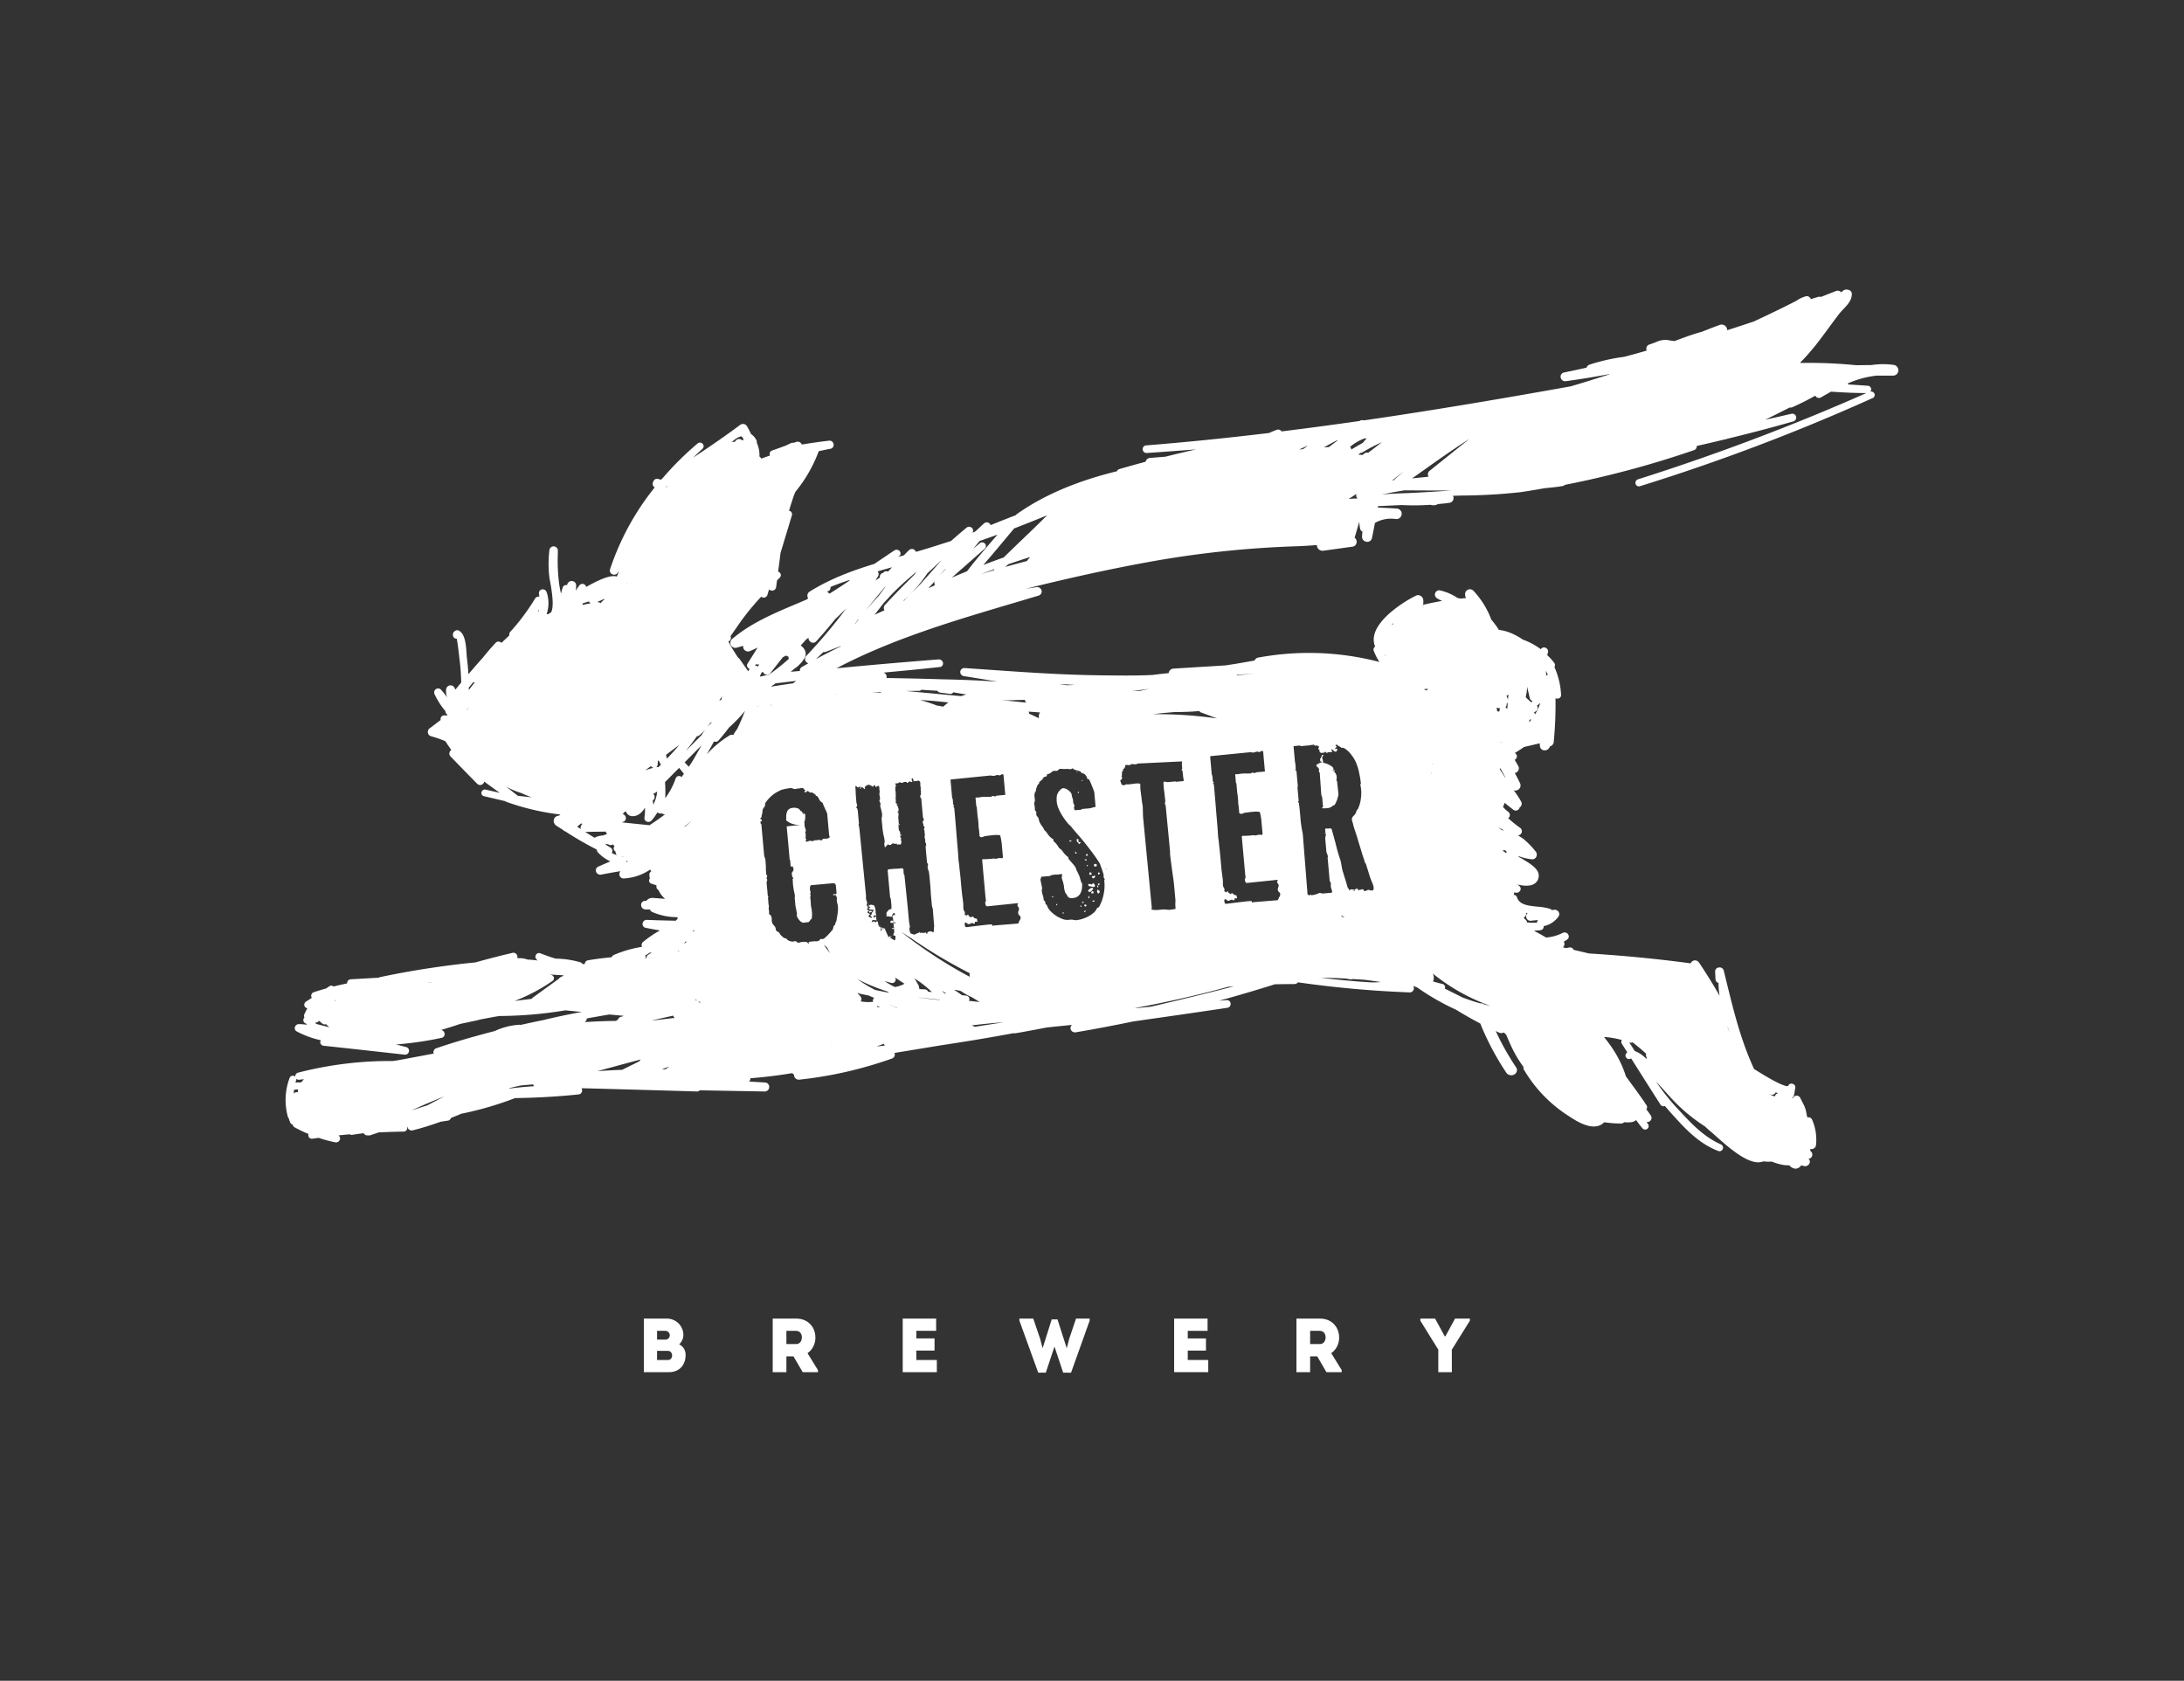 <?xml version="1.0" encoding="UTF-8"?> <svg xmlns="http://www.w3.org/2000/svg" viewBox="0 0 677.08 521.01"><rect x="0" y="0" width="677.08" height="521.01" fill="#333333" stroke="none"/> <defs> <style> .a { fill: #fff; } </style> </defs> <title>Chestar-brewery_New-logo-03</title> <g> <g> <path class="a" d="M336.418,281a.388.388,0,0,0,.4-.476c-.089-.033-.185-.066-.294-.1a.682.682,0,0,0-.289-.042l-.081.515C336.322,280.888,336.411,280.922,336.418,281Z"></path> <path class="a" d="M334.554,261.678c.078-.089.213-.232.406-.414l.174-.208a.768.768,0,0,1-.286-.009.744.744,0,0,0-.224-.007.923.923,0,0,0-.373.095A1.246,1.246,0,0,0,334.554,261.678Z"></path> <polygon class="a" points="336.872 268.434 337.135 268.534 337.289 268.143 337.031 268.104 336.872 268.434"></polygon> <path class="a" d="M333.484,264.556l.132.057a.2.2,0,0,0,.176-.146.372.372,0,0,0-.149-.241l-.133-.112-.209-.174.057.627Z"></path> <path class="a" d="M335.573,242.026a.738.738,0,0,1,.109-.2.168.168,0,0,1-.132-.057.053.053,0,0,1-.066-.055c-.037.092-.07.178-.1.263a.13.13,0,0,0,.078.186C335.5,242.163,335.54,242.118,335.573,242.026Z"></path> <rect class="a" x="331.554" y="260.529" width="0.568" height="0.315" transform="translate(-21.883 30.566) rotate(-5.106)"></rect> <polygon class="a" points="336.907 266.721 336.878 266.408 336.301 266.329 336.329 266.642 336.907 266.721"></polygon> <path class="a" d="M337.149,265.181l.126-.011a.441.441,0,0,0-.051-.188.279.279,0,0,1-.042-.12l-.2-.174a.6.6,0,0,0-.327.6l.378-.034Z"></path> <path class="a" d="M334.456,245.8a.284.284,0,0,0,.01-.227.506.506,0,0,1-.044-.154.283.283,0,0,0-.285.348A.508.508,0,0,0,334.456,245.8Z"></path> <path class="a" d="M336.725,282.308l-.5.045c-.086.008-.121.073-.109.2a.368.368,0,0,0,.149.241Z"></path> <path class="a" d="M335.939,279.913a1.558,1.558,0,0,0-.056-.284.529.529,0,0,0-.182-.265.177.177,0,0,0-.05.128l-.059.067a.174.174,0,0,0-.053.1c0,.021-.036.058-.118.107A.7.7,0,0,0,335.939,279.913Z"></path> <path class="a" d="M334,261.1l.44-.039a.926.926,0,0,0-.1-.376,1.928,1.928,0,0,1,.006-.316.351.351,0,0,0-.123-.305l-.378.034a.947.947,0,0,0-.011.571C333.887,260.832,333.941,260.971,334,261.1Z"></path> <path class="a" d="M278.667,253.981c-.039.045-.057.074-.056.095s-.015.056-.054.1l.012.129.126-.011Z"></path> <path class="a" d="M278.933,255.537l-.137-.118a.17.17,0,0,1-.12.079l.028.314Z"></path> <path class="a" d="M586.993,113.1a24.671,24.671,0,0,0-6.828.059l-1.367.015c-1.146.022-2.352.022-3.351.037a144.108,144.108,0,0,0-17.11-.7c-.088-.022-.176-.051-.265-.073a71,71,0,0,0,6.16-7.173c.955-1.257,1.888-2.528,2.822-3.793,1.028-1.4,2.057-2.792,3.116-4.174.352-.456.793-.919,1.235-1.389,1.286-1.338,2.748-2.867,2.69-4.822a1.213,1.213,0,0,0-.9-1.175,1.771,1.771,0,0,0-2.051.426,1.039,1.039,0,0,0-.265.3,1.55,1.55,0,0,0-1.72-.419c-1.021.4-2.035.809-3.05,1.2l-1.609.632a1.36,1.36,0,0,0-.978.022.187.187,0,0,0-.073.037c-.434.1-1.088.3-2.065.617-.015-.051-.037-.095-.052-.139a1.317,1.317,0,0,0-1.6-.721c-.066.023-.117.045-.184.074a.466.466,0,0,0-.1.037,7.793,7.793,0,0,0-2.47,1.234c-4.174,2.132-8.533,4.249-13.258,6.439-2.742.926-5.5,1.83-8.269,2.712a1.591,1.591,0,0,0-.088-.61,1.744,1.744,0,0,0-2.227-1.037c-1.264.463-2.5.934-3.733,1.419l-1.926.757c-.588.147-1.418.382-2.624.779-1.837.595-3.726,1.308-5.695,2.05-.544-.066-1-.117-1.382-.169a6.38,6.38,0,0,0-4.373.5c-.515.191-1.176.434-2.051.743a1.334,1.334,0,0,0-.955,1.433,1.855,1.855,0,0,0,.117.441c-2.359.7-4.733,1.359-7.033,1.947a59.44,59.44,0,0,0-10.657,2.4,1.514,1.514,0,0,0-.97.956q-3.462.771-6.938,1.492a1.289,1.289,0,0,0-1.081,1.506,1.385,1.385,0,0,0,1.617,1.184c4.234-.566,8.643-1.287,13.634-2.213-.1.045-.184.1-.272.147-3.829,1.221-7.9,2.514-11.848,3.668-24.819,4.454-45.229,7.813-64.191,10.569a1.285,1.285,0,0,0-.97,0l-.213.095c-.1.052-.118.088-.132.081-7.7,1.11-15.824,2.2-24.173,3.234a1.178,1.178,0,0,0-.265-.316,1.248,1.248,0,0,0-1.146-.2c-.7.243-1.338.522-1.985.8l-.463.2c-13.405,1.61-25.885,2.866-38.144,3.851a1.133,1.133,0,0,0-1.022,1.257,1.146,1.146,0,0,0,1.14,1.095h.081c4.88-.324,9.958-.7,15.331-1.125q-4.8,1.082-9.488,2.264l-1.617.132c-1.1.081-2.191.17-3.293.265a1.449,1.449,0,0,0-1.044.662,1.567,1.567,0,0,0-.206.507c-2.733.735-5.453,1.492-8.18,2.293a1.063,1.063,0,0,0-.683.595c-.007.015-.015.037-.029.066-12.429,3.021-22.88,7.489-31.023,13.274a1.115,1.115,0,0,0-.331.345c-2.535.963-5.152,2-7.812,3.079a1.126,1.126,0,0,0-.309-.485,1.268,1.268,0,0,0-1.7-.073c-.559.492-1.088.992-1.624,1.5-.383.353-.757.706-1.147,1.051l-.853.36a1.145,1.145,0,0,0-.183-1.514,1.259,1.259,0,0,0-1.632-.058c-1.646,1.359-3.248,2.748-4.843,4.145l-1.1.345c-2.58.831-5.167,1.661-7.776,2.433-.662.206-1.323.389-1.985.58a1.385,1.385,0,0,0-.463-.617,1.267,1.267,0,0,0-1.705.11c-.353.338-.683.669-1.021,1.014l-.559.574c-.6.169-1.2.33-1.793.5.1-.067.191-.133.286-.192a1.059,1.059,0,0,0,.294-1.491,1.243,1.243,0,0,0-1.712-.346c-1.867,1.235-3.726,2.5-5.593,3.756l-.61.419c-6.13,1.881-13.3,4.365-20.079,8.6a1.472,1.472,0,0,0-.485,2.021l-.265.353c-1.124.485-2.264.962-3.395,1.447-6.953,2.926-14.141,5.961-19.933,10.907a1.556,1.556,0,0,0,1.426,2.661c.677-.184,1.36-.382,2.058-.6a1.424,1.424,0,0,0,.147.941,1.507,1.507,0,0,0,2.007.683c.771-.345,1.543-.69,2.307-1.036l-3.108,4.932a1.062,1.062,0,0,0,.293,1.462,1.227,1.227,0,0,0,.331.155c-.007.014-.007.021-.014.021a5.972,5.972,0,0,1-.4.758l-1.015-1.441c-.558-.8-1.11-1.609-1.683-2.389a1.26,1.26,0,0,0-.411-.367c-.948-1.4-1.72-2.639-2.382-3.829-.176-.316-.338-.625-.5-.934a1.239,1.239,0,0,0-.2-.279,1.22,1.22,0,0,0,.639-.5,1.084,1.084,0,0,0,.037-1.125c1.161-1.654,2.308-3.315,3.44-4.939.272-.345.536-.691.794-1.044.367-.485.734-.985,1.117-1.455,1.22-1.521,2.594-3.116,4.182-4.836a1.195,1.195,0,0,0,1.91-.507c.111-.39.236-.772.353-1.161l.184-.595a1.3,1.3,0,0,0,.786.374,1.256,1.256,0,0,0,1.4-1.088l.272-2.057.279-.287c.191-.2.382-.389.581-.588a1.074,1.074,0,0,0,.007-1.529,1.2,1.2,0,0,0-.522-.308l.742-5.821.412-1.353q1.566-5.159,3.116-10.318a1.1,1.1,0,0,0-.749-1.367c-.052-.015-.1-.022-.14-.037.5-1.7,1.029-3.373,1.595-4.983l.191-.456c.059-.132.11-.272.162-.4a43.452,43.452,0,0,0,7.18-12.413,1.152,1.152,0,0,0,.133-.228l.97-.191c.852-.191,1.7-.368,2.557-.515a1.22,1.22,0,0,0,1.022-1.389,1.262,1.262,0,0,0-1.492-1.124c-2.58.294-5.262.676-8.364,1.183a.3.3,0,0,0-.044-.1,1.382,1.382,0,0,0-1.727-.7l-.8.28a1.22,1.22,0,0,0-.757.073c-.346.154-.691.323-1.037.485l-.779.36c-1.337.485-2.667.97-4.027,1.441a1.135,1.135,0,0,0-.772,1.33.764.764,0,0,0,.073.25c-.948.3-1.822.617-2.623.941-.147-.169-.294-.324-.441-.478-.074-.074-.14-.14-.206-.2a8.92,8.92,0,0,0-.816-4.24,1.074,1.074,0,0,0-.073-.691,4.9,4.9,0,0,0-1.632-1.955c-.007,0-.015-.015-.022-.015a.666.666,0,0,0-.066-.059,22.524,22.524,0,0,0-1.272-2.432,1.369,1.369,0,0,0-.926-.647,1.484,1.484,0,0,0-1.153.264c-4.2,3.139-8.879,6.387-14.3,9.959-.1.066-.192.118-.287.184q1.422-1.379,2.888-2.727a1.073,1.073,0,0,0,.081-1.528,1.125,1.125,0,0,0-1.58-.125A93.617,93.617,0,0,0,205.3,148.38c-.184.132-.361.25-.53.374a1.551,1.551,0,0,0-.492-.235,1.248,1.248,0,0,1-.257-.066,1.26,1.26,0,0,0-1.492.787l-.133.382a1.27,1.27,0,0,0,.574,1.477,81.069,81.069,0,0,0-13.839,25.363,1.261,1.261,0,0,0,.668,1.544,1.339,1.339,0,0,0,1.683-.419l.441-.639a10.508,10.508,0,0,1-.727,1.778c-1.235-.419-3.712-.059-9.481,3.227a1.087,1.087,0,0,0-.493-.757,1.161,1.161,0,0,0-1.587.25,11.362,11.362,0,0,0-1.147,1.712,11.362,11.362,0,0,0,.132-1.676,1.343,1.343,0,0,0-1.256-1.367,1.411,1.411,0,0,0-1.536,1.191.288.288,0,0,1-.015.066,1.167,1.167,0,0,0-1.4.86l-.515,1.756c-.044-.227-.095-.455-.14-.691-.11-.573-.227-1.153-.33-1.741a54.959,54.959,0,0,1-.493-9.812l.008-1.095a1.314,1.314,0,0,0-2.617-.14,37.071,37.071,0,0,0-.029,8.327c.022.235.11.677.213,1.257.4,2.154,1.448,7.8.323,9.738-.125.074-.257.162-.389.236-.177.11-.367.22-.544.338a1.666,1.666,0,0,1-.375-.052c-.014,0-.037-.007-.059-.007a10.381,10.381,0,0,0-.029-6.857,1.281,1.281,0,0,0-1.514-.765,1.179,1.179,0,0,0-.838,1.353c.052.294.095.588.125.867a1.3,1.3,0,0,0-1.323.595,66.477,66.477,0,0,1-7.695,10.319,1.22,1.22,0,0,0-.279,1.1c-.853.8-1.669,1.573-2.448,2.33a.587.587,0,0,0-.066-.066,1.217,1.217,0,0,0-1.742.037c-1.484,1.6-2.8,3.131-3.976,4.63-.4.434-.867.956-1.469,1.639-1.007,1.147-2,2.3-2.992,3.462-.11-1.772-.264-3.5-.478-5.145-.044-.353-.073-.808-.1-1.33-.176-2.507-.411-5.931-2.322-7a1.186,1.186,0,0,0-1.294.088,1.294,1.294,0,0,0-.595,1.323,1.061,1.061,0,0,0,.809,1.014,1.407,1.407,0,0,0,.36.066c.309,1.463.595,4.057.735,5.285.051.448.088.786.11.933a66.223,66.223,0,0,1,.537,7.372c-.559.647-1.1,1.323-1.639,1.984l-.155.184c-.095-.2-.2-.4-.3-.595a1.345,1.345,0,0,0-1.478-.691,1.378,1.378,0,0,0-1.109,1.22,6.052,6.052,0,0,0,.3,2.513,15.151,15.151,0,0,0-1.9-2.425,1.21,1.21,0,0,0-1.536-.191,1.255,1.255,0,0,0-.478,1.521,23.53,23.53,0,0,0,3.4,5.321,1.234,1.234,0,0,0,.676,1.117l-.4.309a1.419,1.419,0,0,0-1.147.007,1.093,1.093,0,0,0-.588,1.3l-3.212,2.448a1.426,1.426,0,0,0-.771,1.426,1.36,1.36,0,0,0,1.021,1.19,32.94,32.94,0,0,1,4.439,1.544.413.413,0,0,0,.052.095c.551.9,1.154,1.764,1.756,2.609a1.4,1.4,0,0,0-.272.243,1.265,1.265,0,0,0,.023,1.742q4.111,4.266,8.268,8.481a1.273,1.273,0,0,0,1.815.015,1.167,1.167,0,0,0,.368-.691c1.536,1.131,3.16,2.315,4.836,3.5-.721-.169-1.433-.338-2.146-.492l-2.227-.515a1.087,1.087,0,0,0-1.294,1.36,1,1,0,0,0,.75.676l6.57,1.544a1.287,1.287,0,0,0,.382.22,76.151,76.151,0,0,0,16.721,3.925c-.118.1-.235.213-.353.33l-.044.015c-.088.015-.184.037-.279.052a1.542,1.542,0,0,0-1.323,1.175,1.74,1.74,0,0,0,.691,1.831c.426.293.874.573,1.315.845.287.176.573.352.86.536a1.173,1.173,0,0,0,.684.441,106.153,106.153,0,0,0,9.789,5.66,1.12,1.12,0,0,0,.309.837,12.194,12.194,0,0,0,3.851,2.8c-1.242.537-2.484,1.073-3.719,1.625a1.244,1.244,0,0,0-.7,1.558,1.4,1.4,0,0,0,1.573.926c1.962-.39,3.969-.75,6-1.066a1.493,1.493,0,0,0-.323,1.22,1.308,1.308,0,0,0,1.367,1.029,16.022,16.022,0,0,0,8.143-2.741l.375.543a.979.979,0,0,0-.353.273,1.067,1.067,0,0,0-.22.933,1.124,1.124,0,0,0,.176.889,1.171,1.171,0,0,0-.25.434,1.03,1.03,0,0,0,.7,1.3l.2.066c.39.125.772.242,1.169.375l.162.147c.014.022.037.029.051.044-.007.037-.014.066-.022.1a1.032,1.032,0,0,0,.3,1,3.084,3.084,0,0,0,.308.257l.03.03a7.286,7.286,0,0,0,2.028,2.668c-1.257-.1-2.506-.184-3.756-.28a2.368,2.368,0,0,0-2.072.9,1.029,1.029,0,0,0-.147,0,.528.528,0,0,0-.331.037v-.022a1.235,1.235,0,0,0-1.139,1.286,1.363,1.363,0,0,0,1.286,1.36c.463.029.941.022,1.389.022h.066a.6.6,0,0,1,.03.081,1.3,1.3,0,0,0,.72.72,19.407,19.407,0,0,0,7.827,1.58,1.374,1.374,0,0,0-.015.515c-.124.139-.249.272-.382.4a2.128,2.128,0,0,0-.184.184l-.6-.015c-2.786-.059-5.564-.118-8.342-.243h-.081a1.264,1.264,0,0,0-1.256,1.14,1.154,1.154,0,0,0,.955,1.315l.39.088c1.021.192,2.44.471,4.042.728A36.187,36.187,0,0,0,199.34,292a1.207,1.207,0,0,0-.389,1.212,1.037,1.037,0,0,0,.1.287,35.976,35.976,0,0,0-8.79,2.543,1.112,1.112,0,0,0-.618.683c-2.528.236-4.932.537-7.313.941a1.24,1.24,0,0,0-1.058,1.191l-.713-.044a1.027,1.027,0,0,0-.654-.522,28.089,28.089,0,0,0-7.607-1.132c-1.69-.47-3.344-1.095-4.74-1.639a1.093,1.093,0,0,0-1.478.625,1.175,1.175,0,0,0,.647,1.536c.052.022.1.037.147.059l-2.4-.25c-.213-.03-.492-.008-.867-.022a6.8,6.8,0,0,0-2.543-.448q-.309-.012-.706-.045a1.358,1.358,0,0,0,0-.727,1.215,1.215,0,0,0-1.514-.868c-3.586.838-7.379,1.809-11.45,2.948a273.08,273.08,0,0,0-29.575,4.564,1.3,1.3,0,0,0-.4.176c-2.874.162-5.755.331-8.621.493a1.2,1.2,0,0,0-1.183,1.1.708.708,0,0,0,0,.184c-1.367.272-2.778.588-4.2.955a1.226,1.226,0,0,0-.2-.132,1.083,1.083,0,0,0-1.036.014c-.265.162-.515.339-.757.508l-.287.206c-1.279.36-2.565.742-3.866,1.168a1.173,1.173,0,0,0-.727,1.492,1,1,0,0,0,.125.257l-1.838,1.2a1.1,1.1,0,0,0-.331,1.522,1.035,1.035,0,0,0,.809.492,17.355,17.355,0,0,0-.948,1.889,1.049,1.049,0,0,0,.022.97c.007,0,.007.008.007.008l-.132.176a1.073,1.073,0,0,0-.037,1.249,1.245,1.245,0,0,0,.728.5c.073.118.14.228.213.338a20.217,20.217,0,0,0-2.47-.2h-.044a1.286,1.286,0,0,0-1.227.956,1.133,1.133,0,0,0,.6,1.323,28.624,28.624,0,0,0,7.437,2.719,1.154,1.154,0,0,0-.161.7,1.129,1.129,0,0,0,1.036,1.007q12.579,1.356,25.143,2.764a.835.835,0,0,0,.132.007,1.02,1.02,0,0,0,.213-.022,1.2,1.2,0,0,0,.963-.977,1.158,1.158,0,0,0-.874-1.367c-1.029-.265-2.066-.53-3.1-.8a107.612,107.612,0,0,0,14.052-2.043,1.188,1.188,0,0,0,.97-1.4,1.254,1.254,0,0,0-1.139-1.036c2-.588,3.991-1.206,5.983-1.889l.926-.2c1.6-.33,3.2-.668,4.77-1.021a1.41,1.41,0,0,0,.25-.1c1.631-.324,3.263-.625,4.887-.926l1.353-.213a127.371,127.371,0,0,0,20.409-1.749c1.7.169,3.4.338,5.1.492-4.167.75-8.166,1.6-12.105,2.572-1.962.375-3.9.8-5.843,1.228l-1.029.228a1.284,1.284,0,0,0-.323-.059,21.117,21.117,0,0,0-7.7,1.955c-6.674,1.719-12.6,3.461-18.08,5.321a1.311,1.311,0,0,0-.86,1.617c0,.014.007.036.007.051l-8.379,1.565-2.748.515c-.544.081-1.088.162-1.521.22A113.724,113.724,0,0,0,92.4,332.508a1.087,1.087,0,0,0-.838,1.25,1.2,1.2,0,0,0-.4-.235,1.065,1.065,0,0,0-1.382.639,19.37,19.37,0,0,0-.536,12.009,1.028,1.028,0,0,0,.257.449,13.691,13.691,0,0,0,.463,1.322,1.156,1.156,0,0,0,.764.669,1.2,1.2,0,0,0,.588.824,38.662,38.662,0,0,0,4.322,2.072,1.366,1.366,0,0,0-.037.522,1.1,1.1,0,0,0,1.316.941c.4-.067.823-.11,1.234-.169l.662-.081a40.042,40.042,0,0,0,5.086,1.367,1.257,1.257,0,0,0,1.477-.838,1.183,1.183,0,0,0-.434-1.3c1.169-.125,2.345-.235,3.514-.338a.973.973,0,0,0,.734.162c.757-.111,1.515-.228,2.264-.331l1.022-.14.293-.022a1.184,1.184,0,0,0,.14.221,1.139,1.139,0,0,0,1.169.419,1.046,1.046,0,0,0,.713-.007l2.234-.758a.854.854,0,0,0,.331-.132c2.587-.117,5.181-.206,7.776-.25a1.107,1.107,0,0,0,1.124-1.11,1.083,1.083,0,0,0-.051-.345.659.659,0,0,1,.125-.015,1.2,1.2,0,0,0,.088.309,1.316,1.316,0,0,0,1.55.772c2.646-.662,5.351-1.492,8.658-2.668l2.257-.346a1.109,1.109,0,0,0,.786-.536.948.948,0,0,0,.11-.272c1.125-.441,2.227-.882,3.219-1.323a101.791,101.791,0,0,0,16.669-4.851c6.909-.1,13.347-.47,19.682-1.132a1.227,1.227,0,0,0,1.125-1.278,1.429,1.429,0,0,0-.176-.647c9.1.228,18.2.492,27.1.749l8.68.258a1.263,1.263,0,0,0,.882-.36l6.452.117,13.612.243h.029a1.39,1.39,0,0,0,1.418-1.345,1.367,1.367,0,0,0-1.329-1.441q-2.46-.142-4.918-.3a1.215,1.215,0,0,0,.4-.823,1.755,1.755,0,0,0,0-.192c4.4-.345,8.753-.874,12.9-1.572l.118-.015a1.213,1.213,0,0,0,.507.434,1.79,1.79,0,0,0,.015.279,1.5,1.5,0,0,0,1.5,1.323.7.7,0,0,0,.169-.015,125.221,125.221,0,0,0,28.634-6.526,1.306,1.306,0,0,0,.911-1.522c-.022-.08-.044-.154-.073-.235q6.945-1.124,13.868-2.278c8.445-1.272,15.868-2.507,22.718-3.785a1.013,1.013,0,0,0,.228-.067,1.493,1.493,0,0,0,.58.052c2.484-.411,4.961-.889,7.431-1.352l2.366-.456c2.617-.272,5.226-.544,7.85-.794a1.292,1.292,0,0,0-.39,1.426,1.4,1.4,0,0,0,1.514.867c5.777-.97,11.605-2.072,17.786-3.359,9.76-1.389,19.52-2.785,29.273-4.247a1.167,1.167,0,0,0,.978-1.316,1.1,1.1,0,0,0-1.22-1.051c-.779.059-1.558.11-2.337.176,5.718-1.565,11.5-3.27,17.278-5.093q2.647-.055,5.292-.059c.654,0,1.375.037,1.772-.433.029-.037.051-.081.08-.118a331.5,331.5,0,0,0,34.587,3.123,1.2,1.2,0,0,0,1.2-.654,1.212,1.212,0,0,0,.008-1.249.964.964,0,0,1-.074-.11c.434.161.86.33,1.272.485a74.528,74.528,0,0,0,12.06,6.916c2.5,1.536,5.02,2.969,7.49,4.255a84.021,84.021,0,0,0,8.07,15.258,1.883,1.883,0,0,0,2.587.463,1.511,1.511,0,0,0,.433-2.161A80.006,80.006,0,0,1,463.7,319.6c.353.184.713.346,1.073.508a1.574,1.574,0,0,0,1.426-.067c.118.111.235.213.353.323l.382.346.309.728c.558,1.308,1.131,2.653,1.786,3.954a37.231,37.231,0,0,0,3.285,5.343,1.079,1.079,0,0,0,.117.83A42.761,42.761,0,0,0,486.37,345.98c2.367,1.565,7.835,5.137,10.951,1.9a37.512,37.512,0,0,0,5.13.39,1.455,1.455,0,0,0,1.088-.4c1.345.088,2.815.161,3.7-.677a29.758,29.758,0,0,0,2,2.61,1.085,1.085,0,0,0,1.654-1.4c-.14-.176-.3-.368-.441-.573a1.206,1.206,0,0,0,.962-.243,1.259,1.259,0,0,0,.412-1.727c-.449-.7-.933-1.345-1.419-1.977a.33.33,0,0,0,.022-.03,1.192,1.192,0,0,0-.058-1.389c-.074-.088-.162-.183-.258-.279l-.014-.015a.911.911,0,0,0-.11-.264c-1.338-1.992-2.838-4.028-4.278-6l-1.646-2.249a33.239,33.239,0,0,0-3.793-8.084c-.8-1.279-1.734-2.5-2.631-3.682l-.345-.456a28.159,28.159,0,0,1,5.519.956,1.007,1.007,0,0,0-.022,1.139l1.691,2.668a1.749,1.749,0,0,0-.25.228,1.113,1.113,0,0,0,.029,1.55,1.062,1.062,0,0,0,1.352.14.476.476,0,0,1,.111.037l1.242,1.962q3.891,6.174,7.813,12.3a1.078,1.078,0,0,0,.771.5,1.111,1.111,0,0,0,.6-.074c.786.927,1.6,1.845,2.432,2.771,3.771,4.16,8.055,8.879,14.119,11.179a1.089,1.089,0,0,0,1.381-.588,1.125,1.125,0,0,0-.595-1.47c-5.38-2.4-9.135-6.445-13.1-10.737a64.251,64.251,0,0,1-7-8.769c1.506,1.61,2.873,3.131,3.8,4.168.492.544.837.926,1,1.1a52.982,52.982,0,0,0,10.334,8.643c.2.176.389.353.58.529.272.258.551.515.838.75.485.39,1.139.97,1.9,1.646,4.034,3.609,10.759,9.657,14.831,7.931a10.89,10.89,0,0,0,2.587.073A18.21,18.21,0,0,0,552.8,361.1a10.234,10.234,0,0,0,1.918.125h.007a2.729,2.729,0,0,0,1.933,1.043.835.835,0,0,0,.132-.007,2.238,2.238,0,0,0,1.61-1.007,2.532,2.532,0,0,1,.573.118,1.517,1.517,0,0,0,2.043-.86,1.186,1.186,0,0,0-.36-1.323,1.243,1.243,0,0,0,1.154-.948,1.369,1.369,0,0,0-.58-1.485l-.037-.529a.824.824,0,0,1,.1-.037,1.764,1.764,0,0,0,.926-.132,1.332,1.332,0,0,0,.771-1.1,15.337,15.337,0,0,0-1.19-7.841,1.167,1.167,0,0,0-.992-.765.956.956,0,0,0-.434.037c-.044-.081-.088-.169-.132-.25l-.213-1a9.3,9.3,0,0,0-1.147-3.271c-.2-.4-.456-.9-.786-1.573a1.247,1.247,0,0,0-2.242.11,1.632,1.632,0,0,0-.191-.014c-.11.007-.2.014-.154-.015a1.38,1.38,0,0,0,.683-.97l.382-2.175a1.1,1.1,0,0,0-.911-1.279,1.023,1.023,0,0,0-1.308.7c-.147.095-1.639.412-10.554-5.284-4.094-8.813-6.328-17.926-8.687-27.569l-.706-2.888a1.329,1.329,0,0,0-1.587-1,1.235,1.235,0,0,0-1.1,1.3l.118,2.352a1.191,1.191,0,0,0,.933,1.117,24.477,24.477,0,0,0,.338,3.991c-2.006-3.521-4.145-6.967-6.386-10.3a1.516,1.516,0,0,0-1.228-.669h-.015a1.39,1.39,0,0,0-1.146.6c-.066.1-.133.2-.191.316-10.452-1.4-21.109-2.433-31.552-3.058-1.411-.36-2.83-.676-4.241-1.007l-.478-.11a1.309,1.309,0,0,0-.44-.536,1.343,1.343,0,0,0-1.125-.169,3.07,3.07,0,0,1-.515.1c-.095.014-.19.036-.286.044l-.926-.213-.022-.008.184-.25a1.268,1.268,0,0,0,.132-1.352,1.416,1.416,0,0,0-.088-.169,10.346,10.346,0,0,0,1.065-.654,1.124,1.124,0,0,0,.331-1.536,1.3,1.3,0,0,0-1.668-.544,13.557,13.557,0,0,1-4.983,1.441.624.624,0,0,0-.177.036l-.228-.132c-1.117-.639-2.256-1.294-3.425-1.9a.436.436,0,0,0,.045-.139c.6-.022,1.213-.052,1.83-.118a1.112,1.112,0,0,0,.992-1.227c0-.015-.007-.015-.015-.029a7.359,7.359,0,0,0,4.609-2.992,1.28,1.28,0,0,0,.044-1.418,1.463,1.463,0,0,0-1.426-.662c-.243.03-.485.059-.735.081a1.237,1.237,0,0,0-.588-.4,17.858,17.858,0,0,0-3.815-.647c-2.895-.294-5.637-.565-6.372-2.961a1.073,1.073,0,0,0-1.021-.706c.088-.264.191-.507.264-.8a1.311,1.311,0,0,0,1.706-.4,1.108,1.108,0,0,0-.192-1.522q-.286-.253-.573-.485c1.8.441,3.829.632,5.174-.191a2.906,2.906,0,0,0,1.4-2.521c.1-2.013-2.521-3.645-4.087-4.615l-.485-.294a10.984,10.984,0,0,0-1.683-.919,2.124,2.124,0,0,0,.125-.213,15.805,15.805,0,0,0,3.932.933,1.329,1.329,0,0,0,1.4-.683,1.538,1.538,0,0,0-.133-1.713,26.774,26.774,0,0,0-3.623-3.755,10.312,10.312,0,0,0-1.044-.728c-.257-.154-.558-.353-.853-.558a1.23,1.23,0,0,0,1.1-.676,1.288,1.288,0,0,0-.4-1.625,36.406,36.406,0,0,1-3.646-2.932c-.022-.022-.044-.052-.066-.074a1.19,1.19,0,0,0,.5-.794,1.222,1.222,0,0,0-.507-1.183,9.335,9.335,0,0,1-1.625-1.536,1.345,1.345,0,0,0,.25-.419c.089-.279.176-.558.265-.83l.176.147c.845.683,1.691,1.359,2.55,2.021a1.194,1.194,0,0,0,1.419.036,1.308,1.308,0,0,0,.522-.749,1.433,1.433,0,0,0,.529-.617,1.392,1.392,0,0,0-.081-1.257,32.569,32.569,0,0,0-2.264-3.447.072.072,0,0,0,.037.007,1.61,1.61,0,0,0,1.7-.522,1.543,1.543,0,0,0,.206-1.675c-.507-1.073-1.058-2.124-1.617-3.161a1.614,1.614,0,0,0,.794-.426,1.446,1.446,0,0,0,.257-1.793c-.367-.632-.735-1.257-1.1-1.882a1.122,1.122,0,0,0,.624-.691,1.107,1.107,0,0,0-.5-1.345c-.037-.022-.067-.036-.1-.058.918-.566,1.9-1.191,2.851-1.875q2.448-.573,4.888-1.153c.014.22.029.441.051.624a.668.668,0,0,0,.007.118c.008.037.015.169.015.176a1.4,1.4,0,0,0,1.455,1.264h.037a1.618,1.618,0,0,0,1.58-1.205,1.783,1.783,0,0,0,.625-.316,1.5,1.5,0,0,0,.566-1.022,120.937,120.937,0,0,0,.559-13.589,1.739,1.739,0,0,0,.72.1,1.1,1.1,0,0,0,1.007-1.191,23.7,23.7,0,0,0-2.066-8.6,1.207,1.207,0,0,0,.14-.3,1.181,1.181,0,0,0-.213-1.036,20.007,20.007,0,0,0-2.161-2.367l.044-.147c.059-.213.118-.426.177-.632a1.23,1.23,0,0,0-.743-1.5,1.168,1.168,0,0,0-1.47.463,20.825,20.825,0,0,0-5.548-2.984,21.328,21.328,0,0,0-3.543-1.962,13.838,13.838,0,0,0-3.9-1.051,25.108,25.108,0,0,0-2.337-3.168,26.7,26.7,0,0,0-5.534-8.937,1.464,1.464,0,0,0-1.742-.338,1.51,1.51,0,0,0-.852,1.595,9.89,9.89,0,0,0,.22,1.073,2.05,2.05,0,0,0-.448-.037.378.378,0,0,0-.235.015c-.192.014-.419.058-.64.073l-.235.03-.823-.155-.147-.029a16.316,16.316,0,0,0-5.343-2.33,1.326,1.326,0,0,0-1.6.742,1.3,1.3,0,0,0,.477,1.617,9.374,9.374,0,0,0,1.661.882c-1.962.316-3.947.72-5.916,1.2a5.81,5.81,0,0,0,.066-1.425,1.691,1.691,0,0,0-.845-1.36,1.519,1.519,0,0,0-1.492-.029c-3.285,1.594-12.024,6.967-12.95,12.6a5.508,5.508,0,0,0,.375,3.168,1.036,1.036,0,0,0-.463,1.286,20,20,0,0,0,1.756,3.469,86.425,86.425,0,0,0-37.571-1.352,1.444,1.444,0,0,0-1.11.911l-5.945,1.036-.75.111c-.794.124-1.58.242-2.3.36l-16.133.992a1.592,1.592,0,0,0-1.389.933,1.438,1.438,0,0,0-.132.471c-1.7.162-3.4.352-5.012.573-5.322.257-10.753.162-16.008.11l-1.19-.022c-11.142-.154-22.461-.94-33.4-1.705l-7.651-.529a1.273,1.273,0,0,0-1.338,1.08,1.305,1.305,0,0,0,1.125,1.426c3.469.544,6.952,1.117,10.392,1.705-5.549-.375-11.3-.617-17.051-.72-5.24-.176-10.855-.3-17.367-.4a1.48,1.48,0,0,0,.059-.544,1.361,1.361,0,0,0-.948-1.139c5.776-.529,11.641-1.088,17.411-1.72a1.093,1.093,0,0,0,1.036-1.2,1.3,1.3,0,0,0-1.286-1.169h-.1c-10.811.845-21.453,1.771-31.64,2.756,17-8.981,36.043-14.64,54.5-20.108q4.069-1.2,8.107-2.411a1.342,1.342,0,0,0,.97-1.587A1.425,1.425,0,0,0,321.321,182c-1.117.169-2.227.338-3.337.514,13.251-3.292,26.569-6.261,40.165-8.672a314.152,314.152,0,0,1,44.039-4.52c2.073-.074,4.322-.228,6.093-.368a1.48,1.48,0,0,0,.2.889,1.789,1.789,0,0,0,1.786.868q4.509-.618,9.011-1.25a1.483,1.483,0,0,0,1.308-1.5,1.617,1.617,0,0,0-.625-1.286l1.456-4.983a11.583,11.583,0,0,0,.249,2.227,1.188,1.188,0,0,0,.721.86h.007c-.066.507-.118,1.036-.14,1.595a1.552,1.552,0,0,0,1.426,1.565,1.443,1.443,0,0,0,1.632-1.088c.345-1.594.654-3.167.941-4.755a10.11,10.11,0,0,1,6.548-1.2,1.634,1.634,0,1,0,.169-3.263c-1.352-.081-2.712-.154-4.064-.221-.581-.029-1.169-.066-1.757-.095a1.153,1.153,0,0,0,.015-.419c2.44-.11,4.873-.221,7.254-.338a81.57,81.57,0,0,0,9.077-.074,2.872,2.872,0,0,0,2.308-.235l.176-.014c1.146-.1,2.286-.214,3.418-.383a1.45,1.45,0,0,0,1.219-1.609,1.5,1.5,0,0,0-.161-.559c.963-.029,1.933-.051,2.888-.081a174.851,174.851,0,0,0,17.933-1.029c1.874-.257,3.748-.58,5.615-.9l1.985-.345.6-.059c1.639-.154,3.344-.33,5.057-.632a1.036,1.036,0,0,0,.588-.338,300.736,300.736,0,0,0,40.062-10.767,1.2,1.2,0,0,0,.823-1.286q4.344-.981,8.628-2.021a.767.767,0,0,0,.42-.067,1.67,1.67,0,0,0,.205-.095c7.953-1.926,14.53-3.668,20.711-5.446a1.216,1.216,0,0,0-.587-2.359c-2.713.632-5.417,1.249-8.129,1.859q3.825-1.9,7.621-3.807a1.336,1.336,0,0,0,.728-.059,78.008,78.008,0,0,0,7.181-3.616.367.367,0,0,0,.044.1,1.241,1.241,0,0,0,1.705.448c1.028-.6,2.08-1.2,3.131-1.779,4.167.294,7.643.427,10.928.441q-11,4.861-22.372,9.408c-15.728,6.291-31.919,12.1-48.4,17.323a1.128,1.128,0,0,0-.75,1.433,1.064,1.064,0,0,0,1.014.75,1.085,1.085,0,0,0,.345-.052,631.453,631.453,0,0,0,72.129-27.318,1.05,1.05,0,0,0,.581-.632,1.063,1.063,0,0,0-.044-.765,1.083,1.083,0,0,0-1.287-.573,1.106,1.106,0,0,0,.3-.683,1.133,1.133,0,0,0-1.073-1.169q-3.032-.21-6.064-.4a.375.375,0,0,1-.014-.066,1.644,1.644,0,0,0-.1-.243,29.731,29.731,0,0,1,9.01-2.432c1.639.007,3.293.014,4.932.014a1.664,1.664,0,0,0,1.734-1.543A1.7,1.7,0,0,0,586.993,113.1ZM227.628,136.385a5.3,5.3,0,0,1,2.125-1.117.3.3,0,0,1,.117.022c.221.074.456.485.691,1.058a1.652,1.652,0,0,0-.382.111.763.763,0,0,1-.074.044c-.022-.03-.059-.044-.066-.059a.67.67,0,0,1-.117-.1,1.344,1.344,0,0,0-1.808.206,1.361,1.361,0,0,0-.272.434,4.984,4.984,0,0,0-1.051.014C227.07,136.8,227.349,136.591,227.628,136.385Zm-82.822,83.624a.338.338,0,0,0-.088-.015,8.645,8.645,0,0,1,.551-.691C145.115,219.538,144.961,219.781,144.806,220.009Zm.537-6.115c0-.1,0-.221-.008-.323-.007-.14-.007-.287-.007-.434.463-.551.919-1.1,1.375-1.654a1.045,1.045,0,0,0,.521,0C146.577,212.27,145.953,213.071,145.343,213.894Zm15.206,32.793c-1.2-.962-2.433-1.9-3.66-2.822a27.422,27.422,0,0,0,4.7,1.963l.221.1c.419.176.838.367,1.257.544.595.249,1.19.484,1.8.69.015,0,.022.008.037.015C163.459,247,162,246.849,160.549,246.687Zm6.5-57.282a1.475,1.475,0,0,0-.426.147l.147-.154c.147-.155.265-.28.36-.4C167.112,189.133,167.083,189.273,167.053,189.405Zm8.791,61.5a.209.209,0,0,0-.066-.088c.036.007.073.007.095.015h.095C175.924,250.862,175.88,250.877,175.844,250.906Zm11.105-65.088.382-.176c.014.037.029.066.044.1a.223.223,0,0,0,.022.044c-.279.25-.559.5-.831.757v.007a.953.953,0,0,0-.242.339c-.081.014-.162.036-.243.043a1.223,1.223,0,0,0-.793-.3c-.081.015-.162.066-.221.015C185.692,186.377,186.324,186.1,186.949,185.818Zm-6.277,1.323a.885.885,0,0,0,.022-.132l.47-.147c.464-.139.934-.279,1.4-.434a.445.445,0,0,1,.037.081,1.454,1.454,0,0,0,.551.485c-.845.155-1.72.331-2.661.537A1.109,1.109,0,0,0,180.672,187.141Zm-.661,69.645.044.2c-.375-.242-.75-.492-1.132-.749a9.7,9.7,0,0,0,1.235-1.029,1.329,1.329,0,0,0,.353.257A1.442,1.442,0,0,0,180.011,256.786Zm4.285,2.9c-.949-.588-1.9-1.183-2.852-1.8,1.713-.044,3.432-.066,5.152-.088l1.2-.015h.007a1.35,1.35,0,0,0,.191.449,1.076,1.076,0,0,0,.258.286c-.456.169-.912.324-1.375.478A5.8,5.8,0,0,0,184.3,259.689Zm5.365,4.718a.669.669,0,0,0,.058-.1,1.155,1.155,0,0,0-.477-1.58c-.537-.316-1.058-.646-1.588-.97.147-.037.3-.081.456-.132a4.254,4.254,0,0,1,.8.264,1.109,1.109,0,0,0,1.147-.161,1.2,1.2,0,0,0,.485.544,1.036,1.036,0,0,0-.243,1.028,1.155,1.155,0,0,0,.522.655l.007.139a1.669,1.669,0,0,0,.426,1.007A11.259,11.259,0,0,1,189.661,264.407ZM98.416,317.493a1.426,1.426,0,0,0-.346-.051l-.389-.47a1.209,1.209,0,0,0,1.132-.449l.095-.125a10.322,10.322,0,0,0,1.088.934,1.055,1.055,0,0,0,1.044.139c.345.338.713.662,1.088.978C100.885,318.133,99.651,317.817,98.416,317.493Zm5.166-6.982.361-.455c.095-.045.183-.1.279-.14C104.009,310.129,103.8,310.335,103.582,310.511Zm29.244-5.872a.1.1,0,0,1-.029-.051l1.323-.074a.147.147,0,0,0,.051.015Zm41.4-1.933a1.961,1.961,0,0,0-1.036.75c-2.669,1.911-5.336,3.843-7.975,5.754a.906.906,0,0,0-.272.287l-.2.14c-1.75.2-3.47.426-5.2.646a56.23,56.23,0,0,0,11.737-6.2,1.027,1.027,0,0,0,.272-1.425,1.185,1.185,0,0,0-.978-.507l.008-.074c.706.051,1.4.1,2.087.14l2.1.11Zm-81.919,35.88a1.13,1.13,0,0,0-.536,0,1.243,1.243,0,0,0-.713.383c.029-.383.059-.772.1-1.169a10.739,10.739,0,0,0,1.257-.125A6.2,6.2,0,0,0,92.308,338.586Zm1.1-3.079-1.793.059a5.216,5.216,0,0,1,.2-.72,1.151,1.151,0,0,0,.052-.471,1.022,1.022,0,0,0,.97.316c.47-.058.948-.1,1.418-.139A6.77,6.77,0,0,0,93.411,335.507Zm39,7.159q-2.437.738-4.917,1.573c3.219-1.47,6.6-2.911,10.282-4.388C135.965,340.806,134.171,341.747,132.408,342.666Zm25.341-5.219.382-.2c.735-.184,1.485-.353,2.227-.522l1.051-.243c1.213-.117,2.426-.22,3.719-.331a1.075,1.075,0,0,0,.25.118.74.74,0,0,0,.037.125,1.217,1.217,0,0,0,.176.316C162.952,336.874,160.336,337.116,157.749,337.447Zm24.129-21.475a1.78,1.78,0,0,0,.021-.272c1.632-.294,4.308-.772,7-1.227,1.478.139,2.955.279,4.439.411a.916.916,0,0,0-.293.147l-.53.169a1.25,1.25,0,0,0-.926.838l-.632.426c-3.219.03-6.467.162-9.731.375A1.257,1.257,0,0,0,181.878,315.972Zm16.33,13.016c-1.514.742-3.028,1.492-4.542,2.234l-.8.405c-2.411.08-4.924.22-7.643.411q6.679-1.83,13.376-3.616Zm2.9-33.125a1.348,1.348,0,0,0-.683.927,1,1,0,0,0-.029.33,2.1,2.1,0,0,1-.2.074,1.152,1.152,0,0,0-.015-.61,1.134,1.134,0,0,0-.183-.346c.463-.279.926-.58,1.381-.911.2-.022.4-.03.61-.051-.007.021-.007.036-.014.058a2.332,2.332,0,0,0-.206.132C201.56,295.606,201.339,295.731,201.111,295.863Zm5.88,35.109-.705.493c-.361,0-.721-.008-1.074-.008.772-.286,1.551-.58,2.338-.874C207.359,330.715,207.175,330.84,206.991,330.972ZM202.684,316.3l-.786.1c2.4-.588,4.667-1.11,6.85-1.566a.983.983,0,0,0,.47.7C207.043,315.773,204.86,316.038,202.684,316.3Zm21.16-100.439c-.059.309-.1.617-.148.933a3.689,3.689,0,0,1-.639.4.321.321,0,0,0-.081.052C223.255,216.753,223.55,216.3,223.844,215.856Zm-3.653,8.239c.213-.1.419-.2.624-.3-.551.529-1.058,1.073-1.521,1.609C219.61,224.984,219.9,224.551,220.191,224.1Zm-9.584,6.8c-1.169,1.411-2.448,2.815-3.844,4.27-.1-.375-.184-.749-.264-1.117l-.015-.066c.676-.514,1.345-1.014,2.021-1.521C209.2,231.937,209.909,231.423,210.607,230.893Zm-3.9-80.183c.1-.037.205-.089.308-.133-.25.228-.5.449-.742.669C206.418,151.07,206.564,150.886,206.712,150.71Zm-2.822,86.3.058-1.132.243-.184a14.661,14.661,0,0,0,.7,1.316c.008.008.008.015.015.029-.257.258-.529.522-.8.78a1.185,1.185,0,0,0-.529-.015c-.125.022-.147.007-.118,0A1.046,1.046,0,0,0,203.89,237.008Zm-.133,8.364a11.831,11.831,0,0,1-1.22,4.071c-.037-.448-.095-.881-.169-1.308a1.291,1.291,0,0,0,.566-.852,1.2,1.2,0,0,0-.412-1.161C202.934,245.864,203.353,245.614,203.757,245.372Zm-1.925-7.915a1.09,1.09,0,0,0,.786.536,18.446,18.446,0,0,0-2.6.794C200.619,238.346,201.229,237.905,201.832,237.457Zm-7.357-56.82c-.008.118-.023.243-.03.36-.029.022-.059.03-.088.052C194.394,180.909,194.438,180.777,194.475,180.637Zm-.14,26.936v.037h-.007Zm-1.529,57.944c.111-.037.228-.066.338-.1a1.332,1.332,0,0,0,.03.177C193.056,265.576,192.931,265.525,192.806,265.517Zm1.382,1.632a1.34,1.34,0,0,0,.015-.382.042.042,0,0,0-.008-.03c.155.125.309.235.471.345Zm7.181-11.355c-2.837-.294-5.674-.581-8.518-.882l-.03-.059c.081-.022.162-.044.235-.059a1.224,1.224,0,0,0,.985-1.279,1.254,1.254,0,0,0-1.08-1.168,1.215,1.215,0,0,0,.551-.515c.015-.051.044-.095.059-.14l.132-.051c.118-.044.242-.081.367-.125a2.065,2.065,0,0,0,2.058,1.477h.03c1.477,0,2.756-.881,3.8-2.638a17.215,17.215,0,0,1-.162,3.094,1.124,1.124,0,0,0,.669,1.2,1.329,1.329,0,0,0,1.565-.338,19.531,19.531,0,0,0,1.815-2.521.968.968,0,0,0,.294.221,1.288,1.288,0,0,0,1.044.1,1.641,1.641,0,0,0,.536.25,1.144,1.144,0,0,0,.471.058C204.654,253.574,203.052,254.691,201.369,255.794ZM210,294.989c.155-.11.309-.221.463-.338.023.051.037.095.059.139C210.35,294.856,210.181,294.923,210,294.989Zm1.331-54.115a1.236,1.236,0,0,0-.478-.272,1.1,1.1,0,0,0-1.382.691,22.361,22.361,0,0,1-3.241,6.122,40.909,40.909,0,0,0-.059-4.983l4.366-4.4c.514.573.97,1.168,1.455,1.793l.022.044-.345.5C211.563,240.536,211.445,240.705,211.335,240.874Zm.676,51.645c.22-.257.426-.529.632-.793a1.069,1.069,0,0,0,.154.316C212.54,292.211,212.275,292.365,212.011,292.519Zm.374-36.284c-.095.014-.191.029-.293.051.852-.647,1.646-1.279,2.4-1.911C213.789,255.044,213.091,255.661,212.385,256.235Zm2.433,32.235c.191-.059.382-.118.559-.177-.154.177-.309.353-.471.522A1.05,1.05,0,0,0,214.818,288.47Zm2.073,22.409a1.477,1.477,0,0,0-1.338-.824c-.058.008-.11.066-.176.008.118-.066.228-.118.338-.184a1.374,1.374,0,0,0,.169.118c.434.257.875.5,1.338.727A1.334,1.334,0,0,0,216.891,310.879Zm-.059-78.678c-.956,1.713-1.852,3.322-2.712,4.631-.191.279-.382.558-.58.845-.008,0-.008,0-.008.007-.441-.492-.867-.948-1.286-1.359l5.218-5.256C217.251,231.444,217.045,231.827,216.832,232.2Zm.684-4.35-4.146,4.181c-.264.272-.529.537-.793.8,1.205-1.493,2.366-3.028,3.5-4.616a1.083,1.083,0,0,0,.691-.25,13.991,13.991,0,0,0,1.918-1.815A16.566,16.566,0,0,0,217.516,227.851Zm11.061-1.941-.272.382c-.243.353-.493.706-.728,1.095a1.819,1.819,0,0,0-.183.478,1.341,1.341,0,0,0-1.243.11c-.007,0-.125.089-.169.118-.007.008-.014.008-.029.015a31.818,31.818,0,0,0-6.813,5.7h-.015c.779-1.33,1.521-2.653,2.242-3.991a1.107,1.107,0,0,0,1.359-.25c1.279-1.425,2.44-2.917,3.315-4.079a44.427,44.427,0,0,0,4.931-5.122C230.274,222.111,229.466,224.065,228.577,225.91ZM548.8,339.248a1.347,1.347,0,0,0,1.69-.559c.015-.029.029-.059.044-.1.22.11.441.213.661.323a1.224,1.224,0,0,0-.882.742,1.27,1.27,0,0,0-.066.213A11.83,11.83,0,0,1,548.2,339C548.4,339.086,548.6,339.174,548.8,339.248Zm-13.068-20.6c.2.6.4,1.19.6,1.778-.11-.279-.213-.566-.316-.845-.176-.478-.36-.955-.536-1.44C535.561,318.309,535.649,318.478,535.73,318.647ZM506.118,323.1c1.47,1.124,2.889,2.322,4.241,3.564a1.065,1.065,0,0,0,.088,1l.037.059a3.2,3.2,0,0,0-.015.587,9.658,9.658,0,0,0-3.66-2.513l-1.7-2.661A1.39,1.39,0,0,0,506.118,323.1ZM472.443,284.42a1.526,1.526,0,0,0,.668-.882,1.146,1.146,0,0,0-.043-.61c.176.044.345.11.521.147a1.228,1.228,0,0,0-.441,1.161,1.339,1.339,0,0,0,1.566,1.176l.8-.088c.448-.044.889-.1,1.323-.147-.272.184-.287.522-.353.83a26.9,26.9,0,0,1-3.065-.066,1.2,1.2,0,0,0-.3-.683,6.621,6.621,0,0,0-.617-.581c-.03-.022-.044-.051-.067-.066C472.435,284.552,472.443,284.486,472.443,284.42Zm-2.5-46.156.184.045-.192-.015A.053.053,0,0,0,469.944,238.264Zm9.914-29.1a.329.329,0,0,0-.036.007,1.237,1.237,0,0,0-.5.279,7.327,7.327,0,0,0-.081-1.5A12.5,12.5,0,0,1,479.858,209.168ZM474.067,223.9q.055-.4.088-.838a1.2,1.2,0,0,0,.639-.066C474.559,223.3,474.317,223.61,474.067,223.9Zm2.161-3.477a1.193,1.193,0,0,0,.477-.992,1.281,1.281,0,0,0-.249-.735,1.111,1.111,0,0,0,.646-.485c.1-.059.184-.11.272-.176.044-.037.089-.074.133-.118a14.981,14.981,0,0,1-1.647,3.55,1.421,1.421,0,0,0-.242-.581l-.052-.066A3.255,3.255,0,0,0,476.228,220.427Zm-2.9-6.063.044-.5a3.838,3.838,0,0,0,.037-1.095c.169.757.353,1.514.529,2.256l.316,1.36a1.292,1.292,0,0,0,.676.852c.022.052.037.118.066.177,0,.051-.007.11-.007.118a1.868,1.868,0,0,0,0,.2,3.265,3.265,0,0,0-.492-.176l-1.492-1.411C473.111,215.569,473.214,214.989,473.332,214.364Zm-6.115,49.867c-.14.036-.272.073-.4.1a2.5,2.5,0,0,1-.948-.749l.8-.015Zm-1.146-6.711a8.225,8.225,0,0,1-1.544-.962l.978.441a1.088,1.088,0,0,0,.382.132C465.953,257.263,466.012,257.4,466.071,257.52Zm.514-16.514a.773.773,0,0,0-.095-.191c-.427-.676-.868-1.352-1.3-2.029l-.265-.4a1.1,1.1,0,0,0,.2-.257c.551.963,1.087,1.94,1.594,2.918Zm1.058-25.746c-.051.537-.095,1.088-.139,1.632a4.137,4.137,0,0,0-.478-1.176A2.671,2.671,0,0,0,467.643,215.26Zm-.617,3.484a1.438,1.438,0,0,0,.059-.551.473.473,0,0,0,.11-.1,1.137,1.137,0,0,0,.243-.345c-.052.661-.1,1.337-.155,2a2.763,2.763,0,0,0-.551-.441c-.007,0-.015-.007-.022-.007A1.521,1.521,0,0,0,467.026,218.744Zm-1.632,11.245a1.578,1.578,0,0,1,.03.191c-.1-.059-.213-.1-.316-.162C465.2,230.011,465.3,230,465.394,229.989Zm-.294-10.377a1.258,1.258,0,0,0-.235.837l-.162.147a5.354,5.354,0,0,1-.551-.139c-.044-.368-.095-.735-.154-1.095C464.365,219.435,464.726,219.516,465.1,219.612ZM462.05,311.8c-.661-.147-1.322-.309-1.962-.463a1.342,1.342,0,0,0-1.124-.3c-.9-.25-1.808-.522-2.69-.816-.971-.331-1.933-.676-2.8-.992q-2.78-1.4-5.564-2.786a1.26,1.26,0,0,0,.073-.22,1.026,1.026,0,0,0-.815-1.22c-.949-.221-1.919-.471-2.933-.794a1.232,1.232,0,0,0,.184-.412,2.963,2.963,0,0,0-.228-2.013A60.643,60.643,0,0,0,462.05,311.8Zm-17.756-74.723c-.059-.052-.118-.1-.184-.154-.015-.081-.037-.162-.059-.25C444.132,236.8,444.213,236.942,444.294,237.074Zm-.618,2.477c.111.095.228.183.339.286-.125-.073-.258-.139-.39-.213A.538.538,0,0,1,443.676,239.551Zm-1.984-25.988c.36,0,.713.007,1.073.007a1.825,1.825,0,0,1-.352.3,1.165,1.165,0,0,0-.192.184,1.15,1.15,0,0,0-.338-.191c-.11-.051-.228-.095-.338-.139A1.615,1.615,0,0,0,441.692,213.563Zm-.537-26.01.155.632-.2-.382C441.119,187.714,441.141,187.634,441.155,187.553Zm-9.179,5.556c-.081.2-.162.4-.235.588a1.822,1.822,0,0,0-.213-.1C431.667,193.44,431.822,193.278,431.976,193.109Zm-1.036,3.447a.863.863,0,0,1-.037.081c-.022.044-.044.081-.066.125l-.022-.022A2.216,2.216,0,0,1,430.94,196.556Zm-1.566,6.468a1.365,1.365,0,0,0,.044.345c-.073-.1-.139-.206-.213-.316A.43.43,0,0,0,429.374,203.024Zm-1.322,101.4a27.991,27.991,0,0,1-2.845.1c-5.4-.309-10.767-.86-15.632-1.426q3.88,0,7.658.235l1.448.243a.965.965,0,0,0,.668-.1c.405.03.809.059,1.213.074.948.059,1.9.11,2.844.213C424.95,303.955,426.493,304.176,428.052,304.425Zm-12.186-20.7c.11.073.22.154.345.228a2.745,2.745,0,0,1,.618.448c-.3-.1-.581-.191-.875-.279ZM402.9,231.106c.07-.006.146.057.292.114a.418.418,0,0,0,.285.045l1.884-.169a6.818,6.818,0,0,0,1.249-.183l.7-.062c.07-.007.146.057.222.119.012.139.089.205.159.2l.14-.012c-.007-.072.063-.078.133-.085a1.856,1.856,0,0,1,.5.1,2.489,2.489,0,0,1,.438.171c.012.14-.053.216-.04.356a1.138,1.138,0,0,0-.17.438c.006.07.08.133.226.19s.152.128.159.2a.529.529,0,0,0-.043.286.962.962,0,0,0,.4.526.422.422,0,0,0,.286.044l.768-.069c.07-.006.2-.089.386-.386a.544.544,0,0,0,.165.267.387.387,0,0,0,.368.178c.069-.007.14-.013.133-.083a.31.31,0,0,1,.2-.089l1.186-.106.127-.152c-.165-.267-.317-.394-.385-.388a.067.067,0,0,0,.062-.075c-.007-.071.057-.146.12-.223a5.847,5.847,0,0,1,.679.5.529.529,0,0,0,.514.235c.348-.031.419-.037.335-.17-.006-.07.053-.216.242-.445l-.019-.207a1.006,1.006,0,0,0-.493-.028l-.419.038a3.743,3.743,0,0,0,.583-.544c.127-.152.114-.292-.184-.476l-.025-.28.419-.038a2.555,2.555,0,0,0,.679.5,2.7,2.7,0,0,1,.747.5l.488-.044a3.914,3.914,0,0,1,.514.234,7.863,7.863,0,0,1,2.161,2.127,10.174,10.174,0,0,1,1.506,2.677,15.841,15.841,0,0,1,.835,3.021,22.9,22.9,0,0,1,.485,3.05c.007.071-.057.147-.184.3a11.064,11.064,0,0,1,.218,3.989,10.274,10.274,0,0,1-1.006,3.676,1.39,1.39,0,0,0-.489.819,2.683,2.683,0,0,1-.547.964,4.453,4.453,0,0,0-.577.613,1.464,1.464,0,0,0-.21.794,7.934,7.934,0,0,0,.31,1.1,19.3,19.3,0,0,0,.619,2.2c.283.819.574,1.707.878,2.734s.6,1.986.9,2.945.512,1.781.8,2.6.481,1.434.6,1.916l.222.121c.4,1.37.791,2.53,1.094,3.559a19.915,19.915,0,0,0,.923,2.45,7.163,7.163,0,0,1,.284.817,3.2,3.2,0,0,1,.133.691.754.754,0,0,1-.039.355c-.057.146-.044.286-.1.431l-.627.057a2.742,2.742,0,0,1-.432-.1,1.436,1.436,0,0,0-.431-.1,3.1,3.1,0,0,0-.547.19,2.146,2.146,0,0,1-.544.189.254.254,0,0,1-.216-.051.219.219,0,0,0-.146-.057l-.025-.279c-.152-.125-.228-.191-.368-.178a1.77,1.77,0,0,0-.482.115,4.141,4.141,0,0,0-.824.214c-.006-.071-.083-.133-.095-.272-.019-.211-.165-.267-.374-.248a1.771,1.771,0,0,0-.738.416c.013.14.159.2.3.185a1.366,1.366,0,0,1-.551.12c-.21.019-.425-.032-.635-.014l.767-.068a.509.509,0,0,0,.046-.285,1.291,1.291,0,0,0-.571-.089,1.546,1.546,0,0,0-.5-.028c-.07.007-.133.084-.2.159a.957.957,0,0,0-.183.3,1.176,1.176,0,0,0-.274-.678c-.158-.2-.309-.324-.327-.534-.209-.755-.418-1.509-.709-2.4s-.506-1.713-.79-2.533c-.108-.412-.228-.965-.372-1.8a11.385,11.385,0,0,0-.557-2.271,44.316,44.316,0,0,1-1.244-4.459c-.417-1.51-.833-3.02-1.244-4.461-.078-.062-.152-.127-.159-.195-.069.006-.146-.058-.215-.051l-.769.069a3.112,3.112,0,0,0-.773,0,1.5,1.5,0,0,0-.076.709c.024.279.113.483.258.54-.068.006-.2.089-.475.184.082.133.228.19.512.235-.049.216-.164.508-.208.791s-.1.5-.09.572l.383,4.256a4.516,4.516,0,0,0,.272.678,7.282,7.282,0,0,1,.221.9l-.069.006c-.071.006-.064.074-.058.146l.652,7.256a1.079,1.079,0,0,1,.245.4,1.473,1.473,0,0,1,.122.552,3.094,3.094,0,0,0,.126,1.4,2.913,2.913,0,0,1,.246,1.173,1.561,1.561,0,0,1-.622.126l-2.163.195a1.07,1.07,0,0,1-.57-.088,5.765,5.765,0,0,0-.571-.09,2.593,2.593,0,0,0-.407.178.7.7,0,0,1-.406.175c-.07.006-.341.1-.754.209a4.8,4.8,0,0,1-.762.139c-.14.012-.209.018-.286-.045-.006-.07-.152-.127-.222-.121-.139.013-.133.082-.127.152s.006.07-.062.076c-.139.013-.279.026-.362-.108a.939.939,0,0,0-.3-.183l-1.484-18.857a33.959,33.959,0,0,1-.738-5.068c-.138-1.535-.269-3-.471-4.458l-.152-.127c-.006-.07-.082-.134-.158-.2a.246.246,0,0,1,.133-.083.15.15,0,0,1,.127-.152l-.358-3.977a1.283,1.283,0,0,1,.033-.426,1.369,1.369,0,0,0,.026-.493l-.395-4.4a.384.384,0,0,0-.445-.24c.134-.085.185-.3.23-.584l-.088-.978a6.424,6.424,0,0,0-.17-1.109l-.433-4.814ZM272.2,178.652a1.318,1.318,0,0,0-.118-1.536c1.47-.433,2.969-.852,4.483-1.278-.419.448-.845.9-1.271,1.344a.969.969,0,0,0-.353-.095,1.215,1.215,0,0,0-1.176.5l-.007.014a1.193,1.193,0,0,0-.765.471,1.092,1.092,0,0,0-.191.9,10.549,10.549,0,0,1-1.389.94C271.682,179.49,271.939,179.071,272.2,178.652Zm.882.882a.563.563,0,0,1-.111-.147h.008A1.508,1.508,0,0,0,273.086,179.534Zm-38.093,39.622c-.022-.059-.03-.11-.051-.162a1.134,1.134,0,0,0,.22-.036C235.1,219.024,235.052,219.09,234.993,219.156Zm0-12.531a1.7,1.7,0,0,0-.948-.309l.323-.426a1.556,1.556,0,0,0,.985.015C235.228,206.147,235.111,206.39,234.993,206.625Zm.61,2.9.213-.412c.117-.235.235-.456.345-.691,0-.007.008-.014.008-.022a1.436,1.436,0,0,0,.389-.117,1.238,1.238,0,0,0,.5.654,1.308,1.308,0,0,0,1.793-.287c.713-.955,1.448-1.881,2.191-2.815.558-.7,1.124-1.411,1.668-2.124a.8.8,0,0,1,.132-.037.68.68,0,0,0,.169-.088,3.065,3.065,0,0,1,.728-.367,1.416,1.416,0,0,0,.646.279,2.654,2.654,0,0,1,.133.772,69.2,69.2,0,0,1-6.181,4.9c-.919.169-1.845.353-2.756.573Zm3.381,3.336c.367-.249.735-.514,1.1-.771l.353-.258c2.138-.257,4.284-.521,6.423-.764-.323.243-.654.5-.977.742Q242.423,212.313,238.984,212.857Zm.257,5.63c-.073.074-.147.155-.221.228a.653.653,0,0,0-.073-.176C239.042,218.524,239.145,218.5,239.241,218.487Zm16.139,74.341c.3.257.618.522.956.779.441.786.75,1.389.978,1.845C256.542,294.474,255.917,293.629,255.38,292.828Zm2.316,31.28c.044-.1.095-.206.147-.309.007.007.022.015.037.03C257.821,323.917,257.762,324.012,257.7,324.108Zm13.163-14.64a1.137,1.137,0,0,0-.184,1.08.938.938,0,0,0-.14.007,13.462,13.462,0,0,1-3.7-.147,1.2,1.2,0,0,0-.015-1.44,8.242,8.242,0,0,0-.941-1.066l.132-.14a1.056,1.056,0,0,0,.478.243c.544.125,1.1.235,1.639.345.412.081.816.162,1.22.25.507.279,1.176.478,1.705.742C271,309.394,270.91,309.4,270.859,309.468Zm-5.16-6.013a60.348,60.348,0,0,0,9.085,3.785.7.7,0,0,0,.169.037c.242.169.484.316.72.478-1.353-.272-2.808-.559-4.38-.9A43.221,43.221,0,0,1,265.7,303.455Zm6.284,8.276c.272.191.537.367.823.544l-.852-.125A1.131,1.131,0,0,0,271.983,311.731Zm2.22,12.377c-.72.081-1.441.169-2.161.242l-.294.037c.331-.125.662-.243.992-.367.434-.155.868-.317,1.286-.463a1.9,1.9,0,0,0,.287.521c.007,0,.007.008.007.008A.739.739,0,0,0,274.2,324.108Zm1.455-12.781c.669.257,1.206.588,1.9.823a4.324,4.324,0,0,0,.433.125c.03.074.118.11.162.169A23.213,23.213,0,0,1,275.658,311.327Zm1.749-5.373a28.325,28.325,0,0,1-3.182-1.822c.7.183,1.389.367,2.08.558a1.032,1.032,0,0,0,1.051-.279,1.045,1.045,0,0,0,.044-1.485c.992.684,1.992,1.353,3.013,2.021A9.089,9.089,0,0,1,277.407,305.954Zm23.225-4.277a3.759,3.759,0,0,0,.015,1.11,139.179,139.179,0,0,1-21.292-13.957c1.095.713,2.153,1.367,3.285,2.116A157.7,157.7,0,0,0,300.632,301.677ZM290.416,218.7a45.567,45.567,0,0,0-5.167-1.7c1.573.08,3.131.2,4.66.323l4.145.419a13.165,13.165,0,0,0-1.632,1.308C291.709,218.914,291.019,218.788,290.416,218.7Zm-6.953,84.608c.228.126.485.272.75.434a32.23,32.23,0,0,1,4.7,3.785l-1.2-.125a1.063,1.063,0,0,0-.956-.713l-1.719-.081a5.194,5.194,0,0,0-.177-.7,1.021,1.021,0,0,0-.309-.8A10.024,10.024,0,0,0,283.463,303.308Zm6.343,6.519c-1.617-.169-3.322-.374-5.182-.631v-.008h.052l2.822.294,3.815.4.088.089C290.879,309.93,290.35,309.879,289.806,309.827Zm2.991-1.9c-.228-.228-.529-.522-.845-.83.434.257.934.573,1.433.9Zm6.754.706c-.433-.045-.867-.1-1.3-.14-.647-.463-1.3-.912-1.955-1.353l-.515-.315a9.5,9.5,0,0,1,2.139.411,19.357,19.357,0,0,0,3.462,1.926l1.3.8c.338.213.683.419,1.021.639-1.11-.125-2.219-.242-3.329-.367a1,1,0,0,0,.147-.426A1.064,1.064,0,0,0,299.551,308.63Zm2.543,9.672a1.409,1.409,0,0,0-1.014-.427q4.993-.628,10.135-1.007C308.3,317.339,305.27,317.817,302.094,318.3Zm54.7-6.255q-2.48.243-5.041.515c.294-.074.587-.148.881-.236,9.709-1.808,19.2-3.976,28.083-6.438.61-.051,1.2-.11,1.816-.154C373.554,308.064,365.08,310.136,356.8,312.047ZM389.26,208.822q-2.9.22-5.806.515a1.3,1.3,0,0,0-.007-.169C385.387,209.058,387.32,208.933,389.26,208.822Zm-1.754,24.36a3.274,3.274,0,0,1,.541.047,3.177,3.177,0,0,0,.6.042,3.42,3.42,0,0,0,.527-.144,3.432,3.432,0,0,1,.525-.143.984.984,0,0,1,.353.064,1,1,0,0,0,.356.065.928.928,0,0,0,.364-.164.955.955,0,0,1,.366-.156.628.628,0,0,1,.451.083l.565,6.282-2.514.226a.778.778,0,0,0-.367.129.751.751,0,0,1-.305.117.726.726,0,0,1-.321-.061.694.694,0,0,0-.326-.067.618.618,0,0,0-.335.127.572.572,0,0,1-.275.114c-.085.007-.273.017-.568.023s-.632,0-1.014,0a11.039,11.039,0,0,0-1.167.043,7.523,7.523,0,0,0-1.03.155.741.741,0,0,1-.473.008.529.529,0,0,0-.526.143l.231,2.576c.008.081.031.114.074.089s.061,0,.07.09l.253,2.821c0,.048.029.21.076.5s.089.617.121.971.064.7.094,1.036a2.516,2.516,0,0,1,0,.694c.105.712.178,1.261.214,1.663s.062.689.079.88a1.529,1.529,0,0,1-.022.475c.278.271.479.4.6.386a2.59,2.59,0,0,0,.711-.188,2.612,2.612,0,0,1,.523-.177c.249-.023.541-.056.876-.107s.655-.093.969-.121l.817-.074.409-.036c.082-.008.3-.006.632,0a5.277,5.277,0,0,1,.9.111,11.9,11.9,0,0,1,.323,1.489c.1.582.147.914.156,1l.372,4.142a.375.375,0,0,1-.045.224.392.392,0,0,0-.042.23,2.357,2.357,0,0,1-.571-.017,1.841,1.841,0,0,0-.445-.021,5.332,5.332,0,0,0-.56.112,5.579,5.579,0,0,1-.621.124.254.254,0,0,1-.193-.051.267.267,0,0,0-.2-.044l-.5.045-.91.081c-.358.032-.723.059-1.1.065s-.717.017-1.013,0c-.078.089-.126.128-.149.1s-.053.018-.087.1c.035.382.076.839.125,1.384s.1,1.069.14,1.567.086.954.122,1.356.055.613.059.654l.615,6.847c.008.082.032.238.077.467a1.451,1.451,0,0,1-.036.669c0,.041-.023.085-.085.132a.218.218,0,0,0-.074.2,3.516,3.516,0,0,0,.162.775.534.534,0,0,0,.633.356l9.473-.976c-.3.487-.338.827-.131,1.022a1.192,1.192,0,0,1,.356.792,1.769,1.769,0,0,1-.14.548,1.669,1.669,0,0,0-.136.617,1.188,1.188,0,0,0,.395.85.879.879,0,0,1,.365.538,1.543,1.543,0,0,1-.266.937,4.127,4.127,0,0,0-.444,1.022l-7.1.576-.439.04a1.264,1.264,0,0,0-.555.174c.1-.345,0-.516-.266-.512s-.5.01-.664.025c-.586.053-1.245.126-1.976.212l-2.127.253c-.69.083-1.294.158-1.817.225s-.866.112-1.033.127q-.44.041-.532-.3a3.249,3.249,0,0,1-.118-.587.986.986,0,0,1,.037-.319c.029-.133.085-.2.17-.208a.579.579,0,0,1,.527.242.713.713,0,0,0,.655.222,1.524,1.524,0,0,0,.429-.162,1.338,1.338,0,0,1,.427-.169.593.593,0,0,1,.325.1.6.6,0,0,0,.325.094c.208-.018.3-.081.268-.182a.678.678,0,0,1,.059-.417l.633,0c.037-.044.065-.068.089-.07s.028-.043.02-.125-.022-.129-.042-.127-.057-.016-.1-.053a.427.427,0,0,0-.039-.443.53.53,0,0,0-.431-.208.45.45,0,0,1-.356-.1,1.95,1.95,0,0,0-.386-.4.394.394,0,0,0-.224-.049.764.764,0,0,0-.305.124.682.682,0,0,1-.305.123c-.059-.159-.129-.249-.216-.262a.563.563,0,0,1-.266-.134.735.735,0,0,0-.294-.482.564.564,0,0,0-.345.409.735.735,0,0,0-.305-.227.788.788,0,0,0-.355-.091c.022-.216.038-.375.053-.479a1.494,1.494,0,0,0,0-.289.994.994,0,0,0-.16-.363,2.744,2.744,0,0,1-.227-.427,3.764,3.764,0,0,1-.09-1c0-.42,0-.673-.007-.762-.044-.5-.1-.96-.154-1.373s-.125-.9-.195-1.439-.137-1.19-.2-1.946l-.265-2.95c-.06-.668-.137-1.4-.229-2.2s-.172-1.564-.24-2.32c-.014-.164-.044-.381-.092-.652s-.079-.535-.1-.787c-.041-.457-.077-.976-.107-1.536s-.1-1.447-.2-2.647-.236-2.74-.387-4.649-.356-4.3-.615-7.191c-.026-.293-.21-.462-.552-.52l.314-.028c.078-.049.131-.06.154-.042s.028-.037.016-.159a.49.49,0,0,0-.215-.3,7.013,7.013,0,0,1-.139-1.2,2.849,2.849,0,0,0-.257-1.11l-.5-5.594a.326.326,0,0,0,.252.012,1.033,1.033,0,0,1,.249-.057Zm-11.262-13.313c.007.029.015.059.022.088l-.161-.066A.48.48,0,0,0,376.244,219.869Zm-16.11,1.205c.772-.073,1.551-.139,2.33-.206.617-.058,1.242-.1,1.8-.154.036,0,.08.007.11.007,2.308-.007,4.747-.066,7.43-.316a1.092,1.092,0,0,0,.566.456l5,1.852a130.938,130.938,0,0,0-18.793-1.33h-1.2Zm-8.952-6.864c1.764-.228,3.506-.463,5.218-.691q-1.5.309-3,.639c-.809.03-1.625.059-2.455.088C351.028,214.232,351.108,214.224,351.182,214.21Zm-3.528,27.4a1.071,1.071,0,0,0,.241-.5c-.023-.252-.136-.365-.347-.346.167-.015.255-.216.263-.594s.022-.7.04-.958a.976.976,0,0,0,.285-.342.3.3,0,0,0-.038-.436.775.775,0,0,0,.562-.463.977.977,0,0,0,.154-.742,1.385,1.385,0,0,1,.749-.1,2.045,2.045,0,0,0,.574.044,1.174,1.174,0,0,0,.4-.159,1.1,1.1,0,0,1,.4-.166,3.856,3.856,0,0,1,.574.044,3.657,3.657,0,0,0,.636.039.984.984,0,0,0,.335-.126.97.97,0,0,1,.339-.126l13.674-.66a3.743,3.743,0,0,0-.083,1.182c.036.4.069.763.1,1.1a.519.519,0,0,1-.117.107c-.039.024-.055.08-.048.162.011.123.038.2.081.213a.48.48,0,0,1,.135.084c.09.541.161,1.063.2,1.561a10.863,10.863,0,0,0,.264,1.563.36.36,0,0,0-.237.145l-2.2.2c-.086.008-.108-.01-.071-.055s.016-.063-.067-.056l-2.514.226a.787.787,0,0,1-.322-.067.855.855,0,0,0-.383-.062,1.872,1.872,0,0,1-.35,0c-.149-.007-.206.156-.176.5a26.388,26.388,0,0,0,.237,2.636c.135,1.039.244,2.025.327,2.945a.57.57,0,0,1-.067.288.558.558,0,0,0-.07.294,2.158,2.158,0,0,0,.138.462,2.593,2.593,0,0,1,.152.653q.287,3.2.642,6.81t.675,7.124a1.738,1.738,0,0,1-.006.317,1.961,1.961,0,0,0,0,.315c.064.709.159,1.539.287,2.475s.251,1.866.377,2.782.24,1.75.35,2.5.18,1.288.211,1.623l.457,5.089a4.886,4.886,0,0,1-.039.636,12.96,12.96,0,0,0,.083,1.95c-.293.074-.624.131-1,.186s-.627.09-.753.1a3.88,3.88,0,0,1-1.013-.039,3.779,3.779,0,0,0-.894-.043,4.221,4.221,0,0,0-.913.047,6.925,6.925,0,0,1-1.066.1c-.359.012-.7.015-1.013,0a2.035,2.035,0,0,1-.876-.237c.033-.093.07-.178.1-.263a.607.607,0,0,0,.039-.258L354.4,253.562c-.026-.293-.044-.614-.056-.977s-.023-.712-.031-1.069-.019-.664-.021-.918,0-.4-.009-.439c-.026-.293-.079-.652-.157-1.064s-.144-.915-.2-1.5c-.019-.212-.059-.49-.111-.849s-.1-.72-.13-1.094a8.952,8.952,0,0,1-.146-1.285c-.019-.438-.027-.87-.02-1.3a.766.766,0,0,0-.527-.206,5.47,5.47,0,0,0-.884.017c-.334.03-.681.075-1.033.127s-.659.087-.907.11c-.171.015-.358.025-.568.023s-.361,0-.443.006a1,1,0,0,0-.339.126,1.013,1.013,0,0,1-.335.127.889.889,0,0,1-.58-.106.735.735,0,0,1-.288-.386c-.056-.167-.112-.327-.169-.493a1.4,1.4,0,0,0-.229-.42Q347.405,241.979,347.654,241.606Zm-4.43,27.775.006.061-.5.046,0-.061ZM333.271,212.3c-.911.044-1.771.081-2.572.11-.787-.125-1.588-.25-2.381-.375C330,212.137,331.647,212.225,333.271,212.3Zm-9.755,28.66a8.648,8.648,0,0,1,.979-.342,1.043,1.043,0,0,0,.067-.322.537.537,0,0,1,.128-.327,2.179,2.179,0,0,0,1.277-.589,1.3,1.3,0,0,1,.973-.437,3.582,3.582,0,0,1,.382,0,3.371,3.371,0,0,0,.441-.012c.082-.007.191-.1.322-.283a.933.933,0,0,1,.7-.31,5.985,5.985,0,0,1,.7.027,5.638,5.638,0,0,0,1.014,0,3.429,3.429,0,0,1,.823.023,2.911,2.911,0,0,0,.638.039.611.611,0,0,0,.275-.121.562.562,0,0,1,.274-.121.268.268,0,0,1,.232.137.524.524,0,0,0,.241.2,7.651,7.651,0,0,0,.944.3,9.27,9.27,0,0,1,1.075.343.756.756,0,0,0,.585.517,2.369,2.369,0,0,1,.829.434,2.692,2.692,0,0,1,.6,1.025c.067.288.182.423.352.408l.092-.009c-.02,0,.009-.021.09-.07a8.642,8.642,0,0,1,.423.848c.184.4.372.846.561,1.31s.355.9.5,1.287a4.349,4.349,0,0,1,.222.708l.4,4.518a4.681,4.681,0,0,0-1.054.225,5.218,5.218,0,0,1-.681.185l-2.51.226c-.085.007-.1.043-.056.1s.008.1-.118.107l-2.006.18c-.253-.445-.334-.767-.245-.961a1.251,1.251,0,0,0,.1-.613.3.3,0,0,0-.115-.209.306.306,0,0,1-.115-.21,1.92,1.92,0,0,1-.166-.809,2.3,2.3,0,0,0-.174-.871,5.559,5.559,0,0,1-.25-1.021,1.85,1.85,0,0,0-.431-.944,4.161,4.161,0,0,0-.992-.8,2.1,2.1,0,0,0-1.269-.395,1.156,1.156,0,0,0-.783.455,3.527,3.527,0,0,0-1.154,1.938,8.642,8.642,0,0,0-.025,1.836,7.193,7.193,0,0,0,.609,2.191,15.419,15.419,0,0,0,1.217,2.267,21.261,21.261,0,0,0,1.373,1.9,6.1,6.1,0,0,0,1.082,1.105q.992,1.239,2.23,2.65t2.482,2.971q1.248,1.566,2.4,3.135c.768,1.05,1.451,2.081,2.049,3.078a8.214,8.214,0,0,0,.3.894c.138.345.266.7.382,1.071s.221.7.311.982a1.376,1.376,0,0,1,.087.631,1.455,1.455,0,0,0,.172.836,1.084,1.084,0,0,1,.193.395c.011.122-.008.172-.054.128a.081.081,0,0,0-.126.012,12.4,12.4,0,0,1-.109,4.062,12.994,12.994,0,0,1-1.486,4.248.718.718,0,0,1-.327.221.775.775,0,0,0-.327.215A3.547,3.547,0,0,1,339,282.989a9.725,9.725,0,0,1-1.7,1.135,10.489,10.489,0,0,1-3.667,1.12,6.458,6.458,0,0,1-.9-.112,3.619,3.619,0,0,0-1.264-.01,4.129,4.129,0,0,1-2.017-.231,9.813,9.813,0,0,1-3.87-2.564,4.589,4.589,0,0,1-1.046-1.774c-.044-.037-.1-.087-.171-.143a.836.836,0,0,0-.232-.137c-.011-.123-.024-.272-.038-.436a.931.931,0,0,0-.1-.376.786.786,0,0,0-.176-.2l-.238-.2a6.036,6.036,0,0,0-.252-1.4,6.917,6.917,0,0,1-.292-1.148,1.541,1.541,0,0,1-.015-.851,1.1,1.1,0,0,0,0-.666c-.075-.371-.168-.83-.281-1.369s-.17-.85-.177-.932a1.262,1.262,0,0,1,.117-.457,1.726,1.726,0,0,1,.243-.462.793.793,0,0,1,.372-.067,2.423,2.423,0,0,0,.381,0l1.632-.147a.953.953,0,0,0,.428-.169,1.281,1.281,0,0,1,.555-.173,6.062,6.062,0,0,1,1.222-.11,6.846,6.846,0,0,0,1.535-.2l.2.106a2.723,2.723,0,0,1-.035.635,2.456,2.456,0,0,0-.05.513,4.373,4.373,0,0,0,.221.708,8.167,8.167,0,0,1,.332,1.207,5.4,5.4,0,0,1,.146.934,4.6,4.6,0,0,0,.227,1.119,1.44,1.44,0,0,0,.326.8,5.619,5.619,0,0,1,.328.472c.121.2.235.4.339.608a2.269,2.269,0,0,0,.826.4,6.232,6.232,0,0,0,.724-.038,2.8,2.8,0,0,0,1.593-.583,3.111,3.111,0,0,0,.876-1.184,4.948,4.948,0,0,0,.346-1.426,7.47,7.47,0,0,0,.01-1.3.528.528,0,0,0-.216-.3c-.115-.327-.265-.808-.449-1.451a6.31,6.31,0,0,0-.645-1.555,1.7,1.7,0,0,0-.381-.722,3.743,3.743,0,0,0-.919-1.785c-.522-.606-1.039-1.2-1.556-1.791a2.643,2.643,0,0,0-.061-.344.619.619,0,0,0-.188-.334,6.158,6.158,0,0,1-1.429-1.451,4.375,4.375,0,0,0-1.286-1.279,6.275,6.275,0,0,0-.7-1.077,5.3,5.3,0,0,0-1.081-1.1c.144-.267.051-.5-.283-.7a3.594,3.594,0,0,1-.858-.712,5.584,5.584,0,0,1-.714-.918,4.6,4.6,0,0,0-.916-1.024,4.674,4.674,0,0,0-.676-1.175,7.305,7.305,0,0,1-.737-1.17,2.438,2.438,0,0,1-.258-.767,3.664,3.664,0,0,0-.263-.828,1.909,1.909,0,0,1-.317-.356,1.639,1.639,0,0,1-.272-.539,1.8,1.8,0,0,1,.025-.449.581.581,0,0,0-.033-.375,2.775,2.775,0,0,0-.219-.3,1.483,1.483,0,0,1-.222-.364.649.649,0,0,0,.027-.38q-.029-.318-.219-1.753a1.633,1.633,0,0,0,.213-.809,5.9,5.9,0,0,0-.077-.851,4.259,4.259,0,0,1-.049-.882,1.987,1.987,0,0,1,.3-.913.817.817,0,0,0,.15-.426,4.65,4.65,0,0,1,.084-.481,3.685,3.685,0,0,1,.205-.554,1.379,1.379,0,0,0,.145-.487,1.62,1.62,0,0,1,.4-.449.414.414,0,0,0,.14-.548c.237-.193.5-.416.794-.676A1.951,1.951,0,0,0,323.516,240.959Zm-1.078-20.1a2.264,2.264,0,0,0-.3.58,2.372,2.372,0,0,0-.052,1.206c-1.043-.507-2.058-.978-3.057-1.419v-.029a1.215,1.215,0,0,0-.14-.6Q320.663,220.71,322.438,220.854ZM312.215,217.1c1.8-.059,3.66-.118,5.541-.154a1.136,1.136,0,0,0,.155.573,1.438,1.438,0,0,0,.242.279c-2.536-.264-5.064-.514-7.6-.764C311.105,217.032,311.656,217.061,312.215,217.1Zm-4.665,23.366a3.19,3.19,0,0,0,.6.042,3.231,3.231,0,0,0,.527-.143,3.389,3.389,0,0,1,.526-.144,1.012,1.012,0,0,1,.352.065.992.992,0,0,0,.356.064.916.916,0,0,0,.364-.163.977.977,0,0,1,.366-.157.634.634,0,0,1,.451.083l.565,6.282-2.514.226a.789.789,0,0,0-.367.129.737.737,0,0,1-.305.117.729.729,0,0,1-.322-.06.674.674,0,0,0-.325-.067.627.627,0,0,0-.335.126.568.568,0,0,1-.275.114c-.085.008-.273.017-.568.024s-.632,0-1.014,0a10.529,10.529,0,0,0-1.167.043,7.56,7.56,0,0,0-1.03.154.732.732,0,0,1-.473.009.527.527,0,0,0-.526.143l.231,2.575c.008.082.031.114.074.09s.062,0,.07.089l.253,2.821c0,.048.029.211.076.5s.09.617.122.971.063.7.093,1.036a2.561,2.561,0,0,1,0,.694c.1.711.179,1.261.214,1.663s.062.688.08.879a1.564,1.564,0,0,1-.023.476c.279.27.479.4.605.385a2.584,2.584,0,0,0,.711-.187,2.641,2.641,0,0,1,.523-.178c.249-.023.541-.056.877-.106s.654-.094.967-.121l.818-.074.409-.037c.082-.007.3-.006.632,0a5.373,5.373,0,0,1,.9.112,11.9,11.9,0,0,1,.323,1.489c.1.582.148.914.156,1l.372,4.142a.371.371,0,0,1-.046.224.392.392,0,0,0-.04.23,2.365,2.365,0,0,1-.572-.017,1.847,1.847,0,0,0-.445-.022,5.281,5.281,0,0,0-.56.112,5.619,5.619,0,0,1-.62.124.255.255,0,0,1-.194-.051.267.267,0,0,0-.2-.044l-.5.045-.909.082c-.358.032-.723.058-1.1.065s-.717.016-1.013,0c-.078.09-.126.128-.149.1s-.053.019-.087.1c.035.382.075.838.125,1.383s.1,1.07.14,1.567.086.954.122,1.356.056.613.059.654l.616,6.847c.007.082.031.238.076.468a1.452,1.452,0,0,1-.036.669c0,.041-.023.085-.084.131a.218.218,0,0,0-.075.2,3.524,3.524,0,0,0,.162.776.534.534,0,0,0,.633.355l9.473-.975c-.3.486-.338.827-.131,1.021a1.2,1.2,0,0,1,.356.793,1.787,1.787,0,0,1-.139.548,1.675,1.675,0,0,0-.138.616,1.2,1.2,0,0,0,.4.851.877.877,0,0,1,.365.537,1.543,1.543,0,0,1-.266.937,4.134,4.134,0,0,0-.444,1.023l-7.1.576-.44.039a1.269,1.269,0,0,0-.554.174c.1-.345,0-.516-.266-.512s-.5.011-.664.025c-.585.053-1.245.126-1.976.213s-1.441.17-2.127.253-1.294.157-1.817.225-.866.112-1.032.127c-.293.026-.471-.075-.532-.3a3.143,3.143,0,0,1-.119-.587.991.991,0,0,1,.037-.319c.029-.133.085-.2.17-.207a.574.574,0,0,1,.527.241.71.71,0,0,0,.652.223,1.5,1.5,0,0,0,.432-.163,1.338,1.338,0,0,1,.427-.169.593.593,0,0,1,.325.1.62.62,0,0,0,.325.094c.208-.018.3-.082.268-.182a.678.678,0,0,1,.059-.417l.632,0c.038-.044.067-.067.091-.069s.026-.044.019-.126-.022-.128-.042-.126-.057-.016-.1-.053a.432.432,0,0,0-.04-.443.526.526,0,0,0-.431-.208.45.45,0,0,1-.356-.1,1.912,1.912,0,0,0-.386-.405.392.392,0,0,0-.224-.048.741.741,0,0,0-.305.123.694.694,0,0,1-.308.124c-.056-.16-.126-.25-.213-.262a.553.553,0,0,1-.263-.135.748.748,0,0,0-.3-.482.575.575,0,0,0-.345.409.726.726,0,0,0-.3-.226.77.77,0,0,0-.355-.092c.022-.215.038-.374.05-.478a1.611,1.611,0,0,0,.008-.29.957.957,0,0,0-.16-.363,2.738,2.738,0,0,1-.227-.426,3.723,3.723,0,0,1-.09-1c0-.42,0-.674-.007-.763-.044-.5-.1-.959-.154-1.373s-.125-.895-.194-1.439-.139-1.189-.206-1.946-.156-1.737-.266-2.949q-.089-1-.228-2.2c-.091-.789-.175-1.565-.243-2.321-.014-.163-.041-.381-.086-.652s-.082-.535-.105-.787c-.041-.456-.077-.975-.1-1.536s-.1-1.447-.21-2.646-.233-2.74-.384-4.649-.356-4.3-.615-7.191c-.026-.293-.21-.462-.552-.521l.314-.028c.078-.048.132-.06.154-.041s.028-.037.016-.16c-.007-.089-.081-.185-.215-.3a7.8,7.8,0,0,1-.142-1.2,2.714,2.714,0,0,0-.258-1.11l-.5-5.594a.336.336,0,0,0,.256.011,1.059,1.059,0,0,1,.249-.057l11.857-1.189A3.508,3.508,0,0,1,307.55,240.464Zm-22.764-26.306a1.218,1.218,0,0,0,.882-.345c1.632.117,3.263.22,4.954.316a1.219,1.219,0,0,0,.882.566l2.983.389a1,1,0,0,0,1.037-.492c1.286.242,2.638.47,4.086.676-.573.162-1.124.338-1.653.522l-9.239-.867q-3.9-.364-7.82-.735C282.192,214.18,283.492,214.158,284.786,214.158Zm-11.759.3a1.135,1.135,0,0,0,.154.213c-1.08.022-2.109.044-3.1.081C271.086,214.673,272.079,214.577,273.027,214.46Zm-7.359,29.419a.677.677,0,0,0,.463.212.44.44,0,0,0,.243-.117,1.554,1.554,0,0,1,.236-.18.056.056,0,0,0,.069.056.2.2,0,0,0,.132.057.721.721,0,0,1-.207.52c.052.126.1.162.137.117a2.111,2.111,0,0,0,.14-.2c.056-.088.112-.175.166-.269a.273.273,0,0,1,.209-.143l.757.688c.2-.182.26-.278.2-.272s-.1-.032-.105-.114l-.023-.252.234-.207c-.012-.129.066-.2.235-.213a.584.584,0,0,0,.3-.158.633.633,0,0,1,.3-.151,1.519,1.519,0,0,1,.813.243,4.346,4.346,0,0,1,.636.389c.123-.052.213-.211.276-.471l.313-.028a2.686,2.686,0,0,1,.154.3.751.751,0,0,0,.216.3.732.732,0,0,0,.4-.415q.087.251.264.1a.2.2,0,0,1,.319.041c.03.333.055.613.076.845s.039.429.054.6.042.243.085.239a2.2,2.2,0,0,0-.087,1.149,9.61,9.61,0,0,1,.159,1.064.466.466,0,0,1-.1.29.559.559,0,0,0-.094.359,1.133,1.133,0,0,0,.163.4,1.5,1.5,0,0,1,.178.589.757.757,0,0,1-.066.322.475.475,0,0,0,0,.377c.129.5.276,1.081.444,1.767a3.47,3.47,0,0,1-.049,1.934l0,.061c.09,1,.164,1.82.22,2.446s.11,1.11.163,1.442.094.6.133.784a4.568,4.568,0,0,1,.074.468,9.023,9.023,0,0,1,.357,1.863,1.662,1.662,0,0,1-.046.54,1.756,1.756,0,0,0-.047.547,2.151,2.151,0,0,0,.067.372,2.521,2.521,0,0,1,.064.372l.138.118a5.246,5.246,0,0,1,.373-.411,3.931,3.931,0,0,0,.426-.547,1.225,1.225,0,0,0,.333.19.857.857,0,0,0,.386.061,1.221,1.221,0,0,0,.452-.26,1.17,1.17,0,0,1,.45-.267.264.264,0,0,1,.195.051.713.713,0,0,0,.2.106l.124-.011.629-.057a.278.278,0,0,0,.342.286.741.741,0,0,0,.309-.09l.006.061a.291.291,0,0,1,.127.023.678.678,0,0,0,.255,0c.166-.015.28-.148.342-.408a2.047,2.047,0,0,0,.081-.516,1.014,1.014,0,0,0-.165-.425l-.023-.251-.057.066-.034-.374a.428.428,0,0,0,.047.181.3.3,0,0,1,.044.127c.076-.09.123-.142.145-.144s.029-.044.022-.126c0-.041-.1-.135-.28-.29a4.888,4.888,0,0,0-.082-.563,4.315,4.315,0,0,1-.083-.563,1.2,1.2,0,0,1,.094.342.346.346,0,0,0,.214.262l.058-.066c0-.041,0-.063.025-.064s.027-.044.018-.133a.15.15,0,0,0-.107-.148.268.268,0,0,1-.171-.143.87.87,0,0,1-.069-.4.581.581,0,0,0-.061-.338l-.057.067-.035-.375-.187.017a5.023,5.023,0,0,1-.12-.972c-.008-.315-.025-.643-.055-.977l.119-.073-.107-1.192-.125.011.113-.14-.062-.688a1.781,1.781,0,0,1,0-.762c.008.088.017.19.029.313a.668.668,0,0,0,.091.308l-.073-1.511a.29.29,0,0,1-.33-.157.717.717,0,0,0,.366-.856,2.071,2.071,0,0,0-.138-.462,2.547,2.547,0,0,1-.153-.652.505.505,0,0,1-.33-.163,1.271,1.271,0,0,0,.28-.4.055.055,0,0,1-.069-.056l-.069-.062-.228.274-.034-.374-.131-.05-.028-.314.12-.072a3.182,3.182,0,0,1-.1-.754c0-.213,0-.357-.007-.445l-.063,0-.029-.313.063-.006c0-.041.032-.106.11-.195a3.057,3.057,0,0,1-.079-.879,2.755,2.755,0,0,0-.073-.818,7.748,7.748,0,0,1-.043-.82,2.062,2.062,0,0,1,.272-.849.715.715,0,0,1-.3-.475.558.558,0,0,1,.4-.131,2.7,2.7,0,0,0,.348,0,.489.489,0,0,0,.271-.148.554.554,0,0,1,.333-.161,1.289,1.289,0,0,1,.42.093,1.232,1.232,0,0,0,.482.08c.083-.007.134-.033.152-.075a.324.324,0,0,1,.146-.137.9.9,0,0,1,.4-.071,3.938,3.938,0,0,0,.538-.014c.007.082.1.2.284.353.118-.094.245-.2.383-.323a.741.741,0,0,1,.393-.194.284.284,0,0,1,.231.11.274.274,0,0,0,.231.1,1.012,1.012,0,0,0,.367-.156.961.961,0,0,1-.176-.177,1.319,1.319,0,0,1-.064-.372,1.346,1.346,0,0,1,.018-.51l.063-.006c.041,0,.064.008.066.029s.023.025.064.021a.854.854,0,0,1,.22.331,1.46,1.46,0,0,1,.095.342l.022.252,1.068-.1a1.639,1.639,0,0,0,.434-.108.316.316,0,0,1,.3.131,1.21,1.21,0,0,0,.246.267c.019.211.035.395.05.565a2.94,2.94,0,0,1-.012.572,3.012,3.012,0,0,1,.112.525c.013.15.029.327.048.538l-.063.006a2.937,2.937,0,0,0,.124.683.5.5,0,0,1-.092.386.817.817,0,0,1,.056.627c-.066.219-.14.328-.223.336l.05.565.281.291.491,5.464c.012.129.041.347.09.658a.54.54,0,0,1-.075.928,2.16,2.16,0,0,0-.006.632.2.2,0,0,0,.112.175c.065.043.068.187.007.446a2.737,2.737,0,0,1,.378.694.521.521,0,0,1-.2.554c-.039.045.036.169.223.365a4.214,4.214,0,0,0,.052.943,2.589,2.589,0,0,1-.009.949.677.677,0,0,0,0,.377,2.451,2.451,0,0,0,.135.434,1.319,1.319,0,0,1,.024.63.687.687,0,0,0,.282.668.957.957,0,0,0,.062.7c0,.041-.033.086-.113.134a.207.207,0,0,0-.109.2l.451,5.022a.934.934,0,0,1,.248.994,1.121,1.121,0,0,0,.121,1,.272.272,0,0,0,.031.347.64.64,0,0,1,.163.4q.135.812.237,1.936l.195,2.167c.062.7.107,1.3.133,1.828s.041.808.044.848l.2,2.262c.034.375.07.77.108,1.193a4.338,4.338,0,0,0,.3,1.236l.434,5.531a3.242,3.242,0,0,0-.083.832,4.45,4.45,0,0,1-.078.893l-.315.028a.342.342,0,0,1-.264-.134.4.4,0,0,0-.328-.128,2.6,2.6,0,0,0-.343.065c-.146.033-.321.076-.527.136a.825.825,0,0,1-.136.239.254.254,0,0,0-.006.282.294.294,0,0,0-.123.046.271.271,0,0,1-.123.038c-.1-.115-.136-.207-.119-.27s-.02-.115-.108-.149l-.126.011a2.113,2.113,0,0,1-.5.107,1.335,1.335,0,0,1-.574-.045.973.973,0,0,0-.624.091,1.564,1.564,0,0,1-.229-.426.263.263,0,0,0-.045.2l.011.122a2.6,2.6,0,0,0-.859.3,3.291,3.291,0,0,1-.67.28,1.236,1.236,0,0,1-.454-.117c-.22-.083-.437-.16-.654-.23a2.746,2.746,0,0,1-.353-1.8c.039-.045.067-.081.087-.1a.434.434,0,0,0,.011-.221c-.007-.082-.055-.366-.139-.839s-.131-.757-.139-.846l-.362-4.02-1.039-10.161a.553.553,0,0,0-.12-.271.652.652,0,0,1-.125-.339c-.018-.2-.029-.437-.031-.69a3.054,3.054,0,0,0-.1-.754,1.063,1.063,0,0,0-.772-.15c-.293.047-.605.088-.939.118-.465,0-1.011.023-1.64.079l-1.129.1c-.085.008-.2.108-.354.286l.746,8.292a1.158,1.158,0,0,0,.127.367,1.426,1.426,0,0,1,.139.5c.041.457.086.954.132,1.472a7.319,7.319,0,0,1,0,1.428l-.314.028a.371.371,0,0,1-.245.084l-.252.023.018.191a2.641,2.641,0,0,0-.552.551.892.892,0,0,0-.152.776.362.362,0,0,0,.2.106l-.24.152.028.313a.275.275,0,0,1,.128.016.214.214,0,0,0,.129.022l.564-.05a.11.11,0,0,0,.137.111.236.236,0,0,0,.2.051l.25-.022.126-.011a.133.133,0,0,0,.091-.043.243.243,0,0,1,.153-.048.348.348,0,0,1-.085-.24,1.027,1.027,0,0,0,.265-.594,1.557,1.557,0,0,0,.541-.3,2.6,2.6,0,0,1,.1,1.131l-.034-.382a.366.366,0,0,1-.262-.1c-.118.093-.215.177-.293.246a2.145,2.145,0,0,0-.233.241.38.38,0,0,0,.084.219c.046.058.095.129.145.207l.1,1.07a.74.74,0,0,1,.216.3.784.784,0,0,0,.217.3c.064-.218.139-.328.222-.335l.039.436a1.423,1.423,0,0,0-.321-.068,1.148,1.148,0,0,1-.322-.06l.13,1.444a.366.366,0,0,1,.244-.09.386.386,0,0,1-.115.106.466.466,0,0,0-.118.107l.119,1.322a1.455,1.455,0,0,0-.26.621,1.145,1.145,0,0,1-.032.353l.063-.006a.811.811,0,0,1,.287.036c.107.032.206.064.293.1l.035.382a1.029,1.029,0,0,1-.036.319,1.432,1.432,0,0,0-.021.442l-.3.219c-.177-.108-.391-.253-.638-.417a5.257,5.257,0,0,0-.833-.461,5.943,5.943,0,0,0,.726-.388l-.315.029-.283.025a1.518,1.518,0,0,0-.4.1l.074.117-.252.022.052-.128-1.031-2.318c.076-.089.024-.188-.154-.3a1.516,1.516,0,0,1-.285,0,1.575,1.575,0,0,0-.286-.009c-.041,0-.062.019-.06.04s-.018.029-.059.033c-.034.092-.087.22-.154.4a.591.591,0,0,1-.286.342.055.055,0,0,0-.068-.055c-.085.007-.129-.016-.133-.057.2-.142.293-.253.286-.342-.084.007-.122-.058-.114-.21a1.628,1.628,0,0,0-.078-.528.456.456,0,0,1-.462-.213l-.006-.061.052-.135a.263.263,0,0,0-.195-.044l-.233-1.181c-.138-.119-.227-.173-.268-.169l-.063.006.006.061a.216.216,0,0,0-.181.113,1.007,1.007,0,0,1-.11.167,1.7,1.7,0,0,1-.334-.19.577.577,0,0,0-.328-.128,1.693,1.693,0,0,0-.663.376c.035-.086.082-.241.149-.454s.181-.338.348-.353a1.578,1.578,0,0,1,.481.053,1.92,1.92,0,0,0,.6.041,2,2,0,0,1-.108-.5c-.015-.163-.026-.293-.034-.375a.274.274,0,0,1,.046-.2.182.182,0,0,0,.052-.129,1.365,1.365,0,0,1-.585.177c-.232.02-.291.177-.182.463a.054.054,0,0,1-.066-.056c-.043,0-.065-.008-.066-.029s-.026-.032-.066-.029l.114-.133a2.049,2.049,0,0,0-.06-.311.745.745,0,0,1,.054-.451.254.254,0,0,0,.326.1.7.7,0,0,1,.223.008.568.568,0,0,0,.222.014l-.1-.369.057-.067a.72.72,0,0,1-.091-.308.693.693,0,0,0-.161-.37l.064-.006a.185.185,0,0,0,.12-.072.691.691,0,0,1-.091-.308c-.094-1.05-.36-1.657-.8-1.831a.505.505,0,0,1-.245.091l-.068-.063a.055.055,0,0,1-.069-.055,1,1,0,0,0-.591.114c-.181.106-.273.135-.277.094a2.21,2.21,0,0,0,.006-.639,1.37,1.37,0,0,0-.056.417c0,.193-.018.393-.042.608a.773.773,0,0,1,.589.2l-.543.3.022.253a2.066,2.066,0,0,0,.777.177,3.762,3.762,0,0,1,.77.123l-.1.263a2.428,2.428,0,0,0-.428.513.533.533,0,0,0-.114.484,1.288,1.288,0,0,1-.263.243.554.554,0,0,0-.2.245c.09.074.193.161.307.254a2.392,2.392,0,0,1,.314.322.928.928,0,0,1-.766-.062,6.012,6.012,0,0,1-.484-.458,1.843,1.843,0,0,0,.525-.493.822.822,0,0,0-.338-.251,3.786,3.786,0,0,1-.4-.191l-.028-.313c-.041,0-.043-.018-.006-.062l.063-.006a.13.13,0,0,0,.093-.036.13.13,0,0,1,.091-.042l.25-.022a1.313,1.313,0,0,0,.1.43l.92-.33a1.545,1.545,0,0,0-.787-.314c-.085.008-.1.03-.058.067s.006.068-.119.08c-.084.007-.2-.072-.336-.224a1.53,1.53,0,0,0-.411-.341c.076-.1.143-.171.2-.245s.122-.148.2-.238a5.592,5.592,0,0,1-.383-.728.648.648,0,0,1-.007-.438c.048-.176.086-.324.117-.457a4.427,4.427,0,0,1-.335-.918,3.2,3.2,0,0,1-.034-1.069l-2.079-21.022-.238-1.243c.033-.085.061-.136.082-.138s.028-.043.021-.125l-.35-3.89a3.435,3.435,0,0,0-.193-.745l-.348-.347a.75.75,0,0,0,.3-.851,3.428,3.428,0,0,1-.211-.929q-.18-2.015-.21-3.051c-.022-.7-.053-1.294-.1-1.8A1.26,1.26,0,0,1,265.668,243.879Zm-5.991,39.31c-.119.794-.264,1.638-.438,2.54a1.025,1.025,0,0,0-.3.851,2.537,2.537,0,0,1-.29.28.579.579,0,0,0-.223.336l-.288,1.036a3.117,3.117,0,0,0-.491.518q-.372.446-.863.963a12.994,12.994,0,0,1-.991.948,1.648,1.648,0,0,1-.813.451.252.252,0,0,1-.194-.045.274.274,0,0,0-.195-.044,1.344,1.344,0,0,0-.5.362,1.276,1.276,0,0,1-.568.366l-.283.026a5.76,5.76,0,0,1-.665-.009l-.137-.111a.168.168,0,0,0,.074.117l-1.318.118a.06.06,0,0,0-.057.074l-.44.04.023.252.189-.017c-.074.13-.152.2-.236.206s-.185-.052-.3-.192a1.024,1.024,0,0,0-.308-.261,3.809,3.809,0,0,0-1.015-.033l-.691.063a1.025,1.025,0,0,0-.308.089,1.066,1.066,0,0,1-.31.09,1.08,1.08,0,0,1-.476-.019.355.355,0,0,1-.136-.111c-.025-.039-.062-.091-.108-.149a.549.549,0,0,0-.328-.128.842.842,0,0,0-.6.019,1.246,1.246,0,0,1-.724.038c-.218-.07-.433-.133-.65-.2a1.62,1.62,0,0,1-.531-.268,1.987,1.987,0,0,1-.173-.177,2.467,2.467,0,0,0-.243-.232.578.578,0,0,0-.329-.128,1.02,1.02,0,0,1-.39-.123,2.347,2.347,0,0,1-.477-.37c-.184-.175-.345-.319-.481-.43l-.656-.951a.737.737,0,0,0-.361-.16.567.567,0,0,1-.374-.282,1.292,1.292,0,0,1-.211-.585,1.912,1.912,0,0,0-.216-.648,3.424,3.424,0,0,0-.428-.524,2.269,2.269,0,0,1-.439-.661,2.758,2.758,0,0,1-.156-1.03,3.177,3.177,0,0,0-.162-1.091,2.015,2.015,0,0,0-.281-.325c-.139-.132-.276-.257-.414-.375a2.886,2.886,0,0,0,.013-.915c-.047-.27-.081-.556-.108-.849l.035-.319,0-.061a.126.126,0,0,1,.022-.1.253.253,0,0,0,.016-.159,2,2,0,0,0-.058-.31,1.72,1.72,0,0,1-.059-.311l-.085-.94a.364.364,0,0,1,.039-.258.055.055,0,0,1-.067-.056l-.068-.756.176-.14a4.478,4.478,0,0,1-.232-.487l-.119-1.322a.134.134,0,0,1,.022-.1.117.117,0,0,0,.023-.091.2.2,0,0,0-.073-.124l-.215-2.385a1.953,1.953,0,0,1,.189-.71.351.351,0,0,0-.059-.311.861.861,0,0,1-.13-.373.627.627,0,0,1,.1-.325.6.6,0,0,0,.1-.324.617.617,0,0,0-.154-.3.6.6,0,0,1-.155-.3c-.011-.129-.032-.368-.065-.722s-.047-.758-.043-1.2-.018-.9-.059-1.355-.079-.878-.113-1.26a2.4,2.4,0,0,0-.185-.643,2.359,2.359,0,0,1-.178-.588l-.881-9.8a.13.13,0,0,0-.092.043.131.131,0,0,1-.091.042l-.079-.879.44-.039-.046-.5-.062,0c-.084.008-.221-.11-.411-.347a.393.393,0,0,1,.172-.2c.079-.048.158-.1.239-.152a1.783,1.783,0,0,1,0-.343,2.688,2.688,0,0,1,.064-.356c.034-.086.068-.185.1-.291a.83.83,0,0,0,.037-.292,4.778,4.778,0,0,0,.115-.835,1.3,1.3,0,0,1,.309-.783.7.7,0,0,1,.2-.272.683.683,0,0,0,.191-.333,1.941,1.941,0,0,0,.094-.709c-.028-.08.072-.281.3-.6a11.365,11.365,0,0,1,2.025-2.112,9.218,9.218,0,0,1,2.1-1.294.313.313,0,0,0,.211-.116.309.309,0,0,1,.211-.115,12.335,12.335,0,0,1,1.827-.445c.726-.128,1.153-.2,1.279-.211a2.177,2.177,0,0,1,.615.164,1.9,1.9,0,0,0,.68.166c.041,0,.155-.028.342-.065a5.748,5.748,0,0,1,.624-.091,5.939,5.939,0,0,0,.627-.084c.187-.037.3-.061.342-.065.417-.037.656.017.71.156a1.513,1.513,0,0,0,.619.549l-.348.347c.1.2.218.317.347.347a1.8,1.8,0,0,1,.777-.51,2.026,2.026,0,0,0,.445.372.873.873,0,0,0,.429.182c.083-.008.112-.031.088-.07s0-.062.088-.07a1.056,1.056,0,0,1,.5.237,5.022,5.022,0,0,0,.7.411.269.269,0,0,1,.081.185.375.375,0,0,0,.146.241l.263.1a.713.713,0,0,1,.273.23,4.724,4.724,0,0,1,.411.691,3.931,3.931,0,0,0,.48.747,1.666,1.666,0,0,0,.335.223.723.723,0,0,1,.275.23c.108.285.244.61.4.973s.316.714.472,1.036.288.62.4.885a3.308,3.308,0,0,1,.168.459l.378,4.2c-.043,0-.059.047-.051.136l.062-.006.215,2.385c.011.122.038.189.08.185s.069.055.08.178c.019.211-.1.365-.337.477a2.181,2.181,0,0,1-.491.168,4.657,4.657,0,0,1-.475.015c-.189,0-.327,0-.41,0-.335.03-.518.122-.546.269s-.149.233-.356.252c-.127.011-.2,0-.226-.042a.552.552,0,0,0-.106-.114l-1.695.153a.666.666,0,0,0-.305.123.738.738,0,0,1-.307.117,1.442,1.442,0,0,1-.415-.052,1.437,1.437,0,0,0-.481-.053,1.958,1.958,0,0,0-.461.138,2.24,2.24,0,0,1-.464.131.446.446,0,0,1-.468-.274.554.554,0,0,0,.349-.347.755.755,0,0,1-.258-.767,5.458,5.458,0,0,0-.076-1.546.18.18,0,0,1-.131-.049.492.492,0,0,0,.268-.533,3.09,3.09,0,0,0-.183-.643,3.168,3.168,0,0,1-.2-.779c-.015-.163-.022-.362-.023-.6a.586.586,0,0,0-.136-.461.742.742,0,0,0,.214-.431,4.162,4.162,0,0,0,.124-.739c.018-.257.029-.5.029-.731s0-.371,0-.412a.308.308,0,0,0-.215-.269c-.131-.05-.208-.222-.235-.515a4.049,4.049,0,0,0-.247.785l-.016-.191a1.557,1.557,0,0,0-.131-.4c-.08-.178-.147-.338-.2-.456a.42.42,0,0,0-.2-.079.511.511,0,0,1-.264-.134c-.05-.078-.124-.188-.22-.33a1,1,0,0,0-.345-.313,2.918,2.918,0,0,0-.813-.243,2.871,2.871,0,0,0-.671-.07c-.085.008-.261.037-.53.082a2.455,2.455,0,0,0-.708.222,1.719,1.719,0,0,0-.909,1.16,3.871,3.871,0,0,0-.2,1.282,3.806,3.806,0,0,1,0,.666,3.212,3.212,0,0,0-.021.476l0,.032a5.862,5.862,0,0,0,4,1.391l.007.088c-1.087.088-2.183.206-3.263.331-.193.024-.384.045-.575.066l.917,10.206c.011.13.025.17.042.127s.051-.025.1.053l.186,2.071.69-.062a.841.841,0,0,0,.076.5,1.292,1.292,0,0,1,.135.434.879.879,0,0,1-.153.419,3.26,3.26,0,0,0-.259.628l-.206-.174c.022.253.056.518.1.788s.1.547.17.836l.063,0a.351.351,0,0,1,.168.108c.024.046.079.062.162.054a.425.425,0,0,0-.173.174.213.213,0,0,1-.181.105q.051.573.085,1.291a9.349,9.349,0,0,0,.152,1.353,9.565,9.565,0,0,0,.2,1.211c.107.478.2.964.29,1.464a.4.4,0,0,1-.042.224.51.51,0,0,0-.037.292l.225,2.507c.008.089.065.386.175.9s.2.985.284,1.4a2.252,2.252,0,0,1-.021.476,1.185,1.185,0,0,0,.049.538,4.676,4.676,0,0,0,.667,1.08,2.329,2.329,0,0,0,1.152.845.842.842,0,0,0,.442-.013c.208-.039.374-.061.5-.072a7.614,7.614,0,0,0,.813-.107c.165-.036.373-.3.625-.785a.261.261,0,0,0,.183-.078c.038-.045.068-.068.089-.07s.049-.046.083-.138a7.151,7.151,0,0,0,.073-2,13.022,13.022,0,0,0-.3-1.9c-.074-1.3-.133-2.076-.177-2.326s-.067-.392-.071-.44a.4.4,0,0,0,.078-.192.552.552,0,0,1,.134-.267,2.3,2.3,0,0,1-.154-.3.4.4,0,0,1-.028-.314.3.3,0,0,1,.049-.162.414.414,0,0,0,.043-.231,3.534,3.534,0,0,0-.106-.464,2.683,2.683,0,0,1-.095-.72,2.3,2.3,0,0,1,.095-.7.442.442,0,0,1,.411-.353l6.907-.621a.82.82,0,0,1,.473.335,1.037,1.037,0,0,1,.166.432l.2,2.255a.984.984,0,0,1-.092.393l-.006-.061-.941.085.027.313.817-.073.016.184a.553.553,0,0,0,.223.364,2.589,2.589,0,0,1,.047.882,2.289,2.289,0,0,0,.123,1,1.88,1.88,0,0,0,.1.437,1.835,1.835,0,0,1,.1.43A10.3,10.3,0,0,1,259.677,283.189Zm0-67.994c-.427.036-.853.066-1.279.1.25-.029.492-.058.742-.08ZM252.9,204.339c.551-.5,1.095-1.007,1.624-1.521l.772-.72a1.27,1.27,0,0,0,.757-.052l4.564-1.756c.044.014.081.036.117.044C258.048,201.635,255.447,202.958,252.9,204.339Zm-2.94-1.021a1.328,1.328,0,0,0-.287.448,1.383,1.383,0,0,0,.3,1.463,1.358,1.358,0,0,0,.639.374c-.683.383-1.367.78-2.036,1.169a1.16,1.16,0,0,0-.581,1.22c-.94.073-1.9.162-2.858.25.242-.191.485-.4.72-.6q.231-.187.551-.441a10.151,10.151,0,0,0,3.16-3.476,2.475,2.475,0,0,0,.155-1.543,3.118,3.118,0,0,0-1.492-2.051c.411-.478.823-.941,1.234-1.4l.3-.36.323-.257c.191-.14.382-.287.566-.441a1.359,1.359,0,0,0,.5,1.2,1.318,1.318,0,0,0,1.881-.059c1.867-2.043,3.763-4.248,5.887-6.886,1.066-.993,2.264-2.161,3.425-3.308A163.843,163.843,0,0,1,249.964,203.318Zm13.148-23.159q-2.954,1.974-5.96,3.881a1.109,1.109,0,0,0-.324-.316,1.3,1.3,0,0,0-.463-.206c.177-.118.36-.228.544-.338a1.155,1.155,0,0,0,.559-1.22c1.609-.684,3.616-1.419,6.07-2.227Zm2.448,12.685a1.4,1.4,0,0,0-.191.405c-.067.029-.14.066-.206.095q.363-.54.727-1.146a2.744,2.744,0,0,0,.507-.456Q265.968,192.294,265.56,192.844Zm3.042-3.851c.691-.911,3.256-4.079,5.726-7.026l.205-.11c-.507.691-1.043,1.4-1.572,2.124l-.551.742c-1.441,1.551-2.727,3-3.9,4.395A.839.839,0,0,1,268.6,188.993Zm5.6.184c-1.014.463-2.036.919-3.051,1.374.912-1.153,1.853-2.366,2.845-3.66.676-.727,1.455-1.558,2.33-2.52a82.159,82.159,0,0,1,6.541-6.064c.514-.456.955-.83,1.323-1.139-.228.309-.493.661-.8,1.073-3.506,3.44-6.365,6.372-9,9.246A1.38,1.38,0,0,0,274.2,189.177Zm9.1-6.056c-.918.919-1.837,1.83-2.734,2.778a1.349,1.349,0,0,0-.132.191l-.4.213a.2.2,0,0,0-.052.015,44.954,44.954,0,0,0,7.526-8.6l4.41-4.108c-2.389,2.778-5.167,5.879-6.644,7.526C284.617,181.813,283.956,182.474,283.3,183.121Zm4.52-.772q1.026-1.113,1.985-2.2a1.213,1.213,0,0,0,.074,1.249C289.188,181.71,288.505,182.033,287.821,182.349Zm3.47-3.924c.492-.566.97-1.132,1.425-1.691.221-.191.434-.375.655-.558C292.591,177.021,291.878,177.793,291.291,178.425Zm3.777.639q5.115-4.476,10.2-8.974a1.214,1.214,0,0,0,.162-.184,1.075,1.075,0,0,0-.051-1.366,1.135,1.135,0,0,0-1.617-.148c-.662.544-1.36,1.118-2.058,1.706.669-.8,1.33-1.6,2-2.4q2.778-.97,5.549-1.97l-.221.25q-1.731,1.984-3.476,4.027c-1.97,2.308-3.925,4.667-5.747,7.071C298.221,177.719,296.634,178.381,295.068,179.064Zm9.18-1.132c1.293-.5,2.609-.985,3.947-1.47a1.33,1.33,0,0,0,.08.243Q306.258,177.3,304.248,177.932Zm14.42-4.439a.944.944,0,0,0-.236.4q-3.384.882-6.746,1.83c.124-.11.242-.227.367-.33l.566-.5c2.241-.772,4.512-1.522,6.8-2.234C319.16,172.927,318.91,173.214,318.668,173.493ZM317.161,167c-2.014,1.933-4.02,3.852-6,5.807-2.11.742-4.226,1.521-6.321,2.322,2.264-2.587,4.476-5.233,6.629-7.813.978-1.183,1.963-2.351,2.947-3.52,3.337-1.279,6.726-2.624,10.2-4.064C322.173,162.2,319.631,164.637,317.161,167Zm87.7-28.391c-.213.14-.426.279-.632.419l-.3.2c-.368.037-.742.074-1.117.1.941-.441,1.852-.845,2.741-1.242A2.587,2.587,0,0,0,404.863,138.612Zm4.315,30.361-.162-.037.162.007C409.17,168.951,409.178,168.966,409.178,168.973Zm26.179-22.968-2.94,2.522a1.469,1.469,0,0,0-.265.316l-.522.051C432.872,147.931,434.115,146.976,435.357,146.005Zm-5.7-4.328c-.073.058-.146.125-.213.183a.148.148,0,0,0-.036-.029C429.492,141.772,429.565,141.728,429.653,141.677Zm-6.717-5.748c.257-.014.522-.044.779-.066-.4.456-.831.941-1.227,1.419-1.2.654-2.389,1.352-3.55,2.079a1.336,1.336,0,0,0-.4-.837A15.378,15.378,0,0,1,422.936,135.929Zm-10.966,2.646-1.4.1c-.044,0-.1.007-.147.007,1.322-.742,2.667-1.47,4.02-2.161l.294-.029C413.955,137.1,413.036,137.789,411.97,138.575Zm6.122,16.066a22.353,22.353,0,0,0,2.352-1.521c.015.029.022.059.037.095a1.237,1.237,0,0,0,.154,1,1.35,1.35,0,0,0,.258.279Zm6.093-14.309a1.674,1.674,0,0,0-1.2.228,1.543,1.543,0,0,0-.478.477l-.742-.058c-.228-.015-.456-.037-.684-.052.228-.169.449-.345.677-.522h.014a1.467,1.467,0,0,0,.765-.279,62.12,62.12,0,0,1,5.865-3.058C426.956,138.222,425.516,139.325,424.185,140.332ZM437.8,152.789c-1.007.044-1.977.081-2.918.118-2.293.073-4.454.162-6.57.389,2.491-.507,4.894-.948,7.114-1.3,4.91.037,9.79.067,14.6.037C446.2,152.319,442.148,152.569,437.8,152.789Zm5.439-6.872a1.37,1.37,0,0,0-.353,1.845q-2.558.265-5.1.537c1.028-.743,2.072-1.478,3.1-2.205,4.77-3.388,9.657-6.857,14.707-10.062Q449.4,140.949,443.243,145.917Z"></path> <rect class="a" x="277.671" y="246.974" width="0.063" height="0.315" transform="translate(-21.234 26.157) rotate(-5.194)"></rect> <path class="a" d="M276.393,287.855a.417.417,0,0,0,.327.1.688.688,0,0,0,.417-.292l-.011-.123c-.165.057-.306.11-.428.162A2.465,2.465,0,0,0,276.393,287.855Z"></path> <path class="a" d="M272.771,286.978l.223.365-.028-.314A.234.234,0,0,1,272.771,286.978Z"></path> <path class="a" d="M273.586,287.605a.332.332,0,0,1-.257-.045l.064-.006a.185.185,0,0,0,.12-.073.377.377,0,0,0-.257-.038.454.454,0,0,0-.063.356.418.418,0,0,1-.007.282.206.206,0,0,0,.18-.112.537.537,0,0,1,.175-.174l.05-.128Z"></path> <path class="a" d="M276.014,285.739l.023.252a1.078,1.078,0,0,0,.481.08,2.036,2.036,0,0,1,.478.026l-.051-.565a.59.59,0,0,0-.456-.152A.489.489,0,0,0,276.014,285.739Z"></path> <rect class="a" x="333.684" y="239.21" width="0.253" height="0.192" transform="matrix(0.996, -0.09, 0.09, 0.996, -20.119, 30.906)"></rect> <path class="a" d="M337.873,271.126l.067.056.442-.04c-.007-.082,0-.13.017-.159a.116.116,0,0,0,.023-.092l-.007-.068c.041,0,.058-.046.051-.128-.127-.03-.2-.085-.2-.174a.37.37,0,0,0-.263-.1l-.248.022-.076.577a.181.181,0,0,0,.132.05Z"></path> <path class="a" d="M340.666,276.83a.456.456,0,0,0,.273-.471.514.514,0,0,0-.219-.3c-.134-.119-.249-.212-.342-.286a.366.366,0,0,0-.225.275.959.959,0,0,0-.037.319,2.005,2.005,0,0,0,.314.665Z"></path> <rect class="a" x="334.954" y="280.685" width="0.253" height="0.438" transform="translate(-23.76 31.064) rotate(-5.126)"></rect> <path class="a" d="M340.471,271.146a.506.506,0,0,0,.3-.218.417.417,0,0,1,.118-.1.977.977,0,0,0,.173-.174c-.093-.08-.158-.116-.2-.112a.177.177,0,0,1-.131-.05.3.3,0,0,1-.129-.023.277.277,0,0,0-.129-.016.432.432,0,0,0-.061.349A1.91,1.91,0,0,1,340.471,271.146Z"></path> <rect class="a" x="340.162" y="274.52" width="0.318" height="0.499" transform="translate(-23.321 31.703) rotate(-5.157)"></rect> <path class="a" d="M340.809,274.221l-.006-.068a1,1,0,0,0,.1-.325l-.44.039a.819.819,0,0,1-.142.521l.5-.045Z"></path> <rect class="a" x="326.148" y="277.864" width="0.376" height="0.253" transform="translate(-23.574 30.327) rotate(-5.136)"></rect> <rect class="a" x="329.385" y="282.887" width="0.441" height="0.253" transform="translate(-24.302 31.049) rotate(-5.202)"></rect> <polygon class="a" points="327.391 280.551 327.651 280.658 327.807 280.259 327.55 280.221 327.391 280.551"></polygon> <path class="a" d="M339.674,268.622c.252-.022.362-.177.335-.47-.015-.17-.043-.25-.084-.246l-.067-.056c-.044,0-.066-.008-.067-.029s-.024-.031-.065-.028l-.5.045-.086.455A.494.494,0,0,0,339.674,268.622Z"></path> <path class="a" d="M339.052,272.29l.115-.14.12-.073.23-.274-.1-.431a.368.368,0,0,0-.244.084l-.114.134a1.6,1.6,0,0,0-.561.112.377.377,0,0,0,.163.4A1.259,1.259,0,0,0,339.052,272.29Z"></path> <path class="a" d="M337.907,276.439l.253-.022c.074-.09.209-.225.4-.415s.287-.321.28-.4l-.034-.381-.627.056a.95.95,0,0,1-.235.214c-.082.048-.16.1-.241.152-.237.186-.346.347-.335.469l.022.252A.729.729,0,0,0,337.907,276.439Z"></path> <path class="a" d="M337.654,277.856c0-.041-.049-.078-.134-.112a.459.459,0,0,0-.1.353c.014.15.024.265.032.347.081-.008.132-.019.153-.048a.129.129,0,0,1,.09-.036l.059-.067.05-.134a.252.252,0,0,1-.078-.179A.191.191,0,0,1,337.654,277.856Z"></path> <path class="a" d="M337.408,274.4a.055.055,0,0,0,.067.056l.006.068c0,.041.05.1.142.173.342.058.62.1.835.117l.061-.006.132.051a1.011,1.011,0,0,0,.325.1l.191-.016.116-.079.126-.012-.011-.122-.005-.062a.383.383,0,0,0,.042-.258c-.016-.17-.208-.4-.572-.711-.078.1-.113.162-.109.2l-.112.134c-.077.1-.138.143-.179.146l-.386-.1a2.17,2.17,0,0,0-.516-.078.187.187,0,0,0-.12.073l-.062.006.006.061Z"></path> <path class="a" d="M339.019,276.847l-.034-.374c-.011-.13-.037-.189-.078-.186l-.126.012-.252.023-.227.274.028.313A1,1,0,0,0,339.019,276.847Z"></path> <path class="a" d="M339.217,279.048l-.672.246a1.652,1.652,0,0,0,.781.246.352.352,0,0,0-.087-.24Z"></path> <path class="a" d="M408.5,237.847a.887.887,0,0,1,.418.735.766.766,0,0,1-.038.355l.038.42c.069-.007.145.057.221.12l.494,7.06c.146.055.159.195.171.335a.635.635,0,0,0,.1.343l.257,2.859c-.064.078-.058.146-.191.23-.063.075-.127.153-.191.227.356.038.7.007,1.058.046l.769-.069a2.772,2.772,0,0,0,.957-.3,1.253,1.253,0,0,0,.718-.628c.089.2.292.115.483-.114a3.987,3.987,0,0,0,.539-1.033,5.232,5.232,0,0,0,.445-1.306,2.882,2.882,0,0,0,.186-1.071l-.428-3.971-.139.013a.069.069,0,0,1-.076-.064,1.406,1.406,0,0,0,.083-.641,3.748,3.748,0,0,0-.011-.913,3.033,3.033,0,0,0-.355-.813.947.947,0,0,0-.6-.438c.064-.075.2-.087.413-.106l-.184-.476c-.07.006-.2.088-.318.38-.006-.07-.074-.063-.22-.121a.951.951,0,0,1,.259-.234.538.538,0,0,0,.045-.286,1.207,1.207,0,0,0-.5-.8,11.494,11.494,0,0,0-1.038-.611,7.073,7.073,0,0,0-1.09-.395c-.362-.108-.578-.159-.578-.159a4.555,4.555,0,0,0-.158-.97,3.654,3.654,0,0,1-.132-.692c-.012-.138.051-.216.178-.368a.367.367,0,0,0,.184-.3.068.068,0,0,1-.075-.064c-.07.007-.146-.057-.286-.045-.12.222-.172.437-.293.66a1.488,1.488,0,0,1-.367.6l.069.768a.545.545,0,0,0,.284.043c.07-.006.146.059.292.115-.064.077-.2.09-.337.17-.2.091-.406.178-.608.266-.267.165-.47.254-.6.336-.2.089-.261.235-.254.305A.944.944,0,0,0,408.5,237.847Z"></path> </g> <g> <path class="a" d="M210.555,416.711a3.594,3.594,0,0,1,1.992,3.391c-.024,2.892-1.779,5.24-5.169,5.24H199.6v-16.6h7.09a5.092,5.092,0,0,1,5.169,5.1A3.965,3.965,0,0,1,210.555,416.711Zm-6.853-4.174v2.727h2.68a1.367,1.367,0,0,0-.024-2.727Zm0,6.213v2.821h3.391c1.707,0,1.684-2.821-.024-2.821Z"></path> <path class="a" d="M253.589,424.726v.616h-4.742L246,420.457H243.8v4.885h-4.244v-16.6h7.279c6.521.024,7.707,7.873,3.51,10.718Zm-6.758-12.189c-.995-.023-2.039,0-3.035,0v4.1h3.035C249.132,416.64,249.25,412.561,246.831,412.537Z"></path> <path class="a" d="M290.221,412.537H284.08v2.348h5.643v3.77H284.08v2.916h6.355v3.771H279.859v-16.6h10.362Z"></path> <path class="a" d="M327.849,409l2.822,8.821h.071l.735-2.822,2.111-6.26h4.22v.641l-5.762,16.124H329.6l-2.656-7.991h-.071l-2.656,7.991h-2.347l-5.834-16.124v-.641h4.292l2.135,6.26.734,2.822h.072L326.047,409Z"></path> <path class="a" d="M374.369,412.537h-6.142v2.348h5.644v3.77h-5.644v2.916h6.355v3.771H364.007v-16.6h10.362Z"></path> <path class="a" d="M415.956,424.726v.616h-4.742l-2.846-4.885h-2.2v4.885h-4.244v-16.6H409.2c6.521.024,7.707,7.873,3.51,10.718ZM409.2,412.537c-1-.023-2.039,0-3.035,0v4.1H409.2C411.5,416.64,411.617,412.561,409.2,412.537Z"></path> <path class="a" d="M450.1,425.342h-4.2V418.37l-5.572-8.986v-.641h4.577l3.011,5.526h.166l3.011-5.526h4.6v.641l-5.6,8.986Z"></path> </g> </g> </svg> 